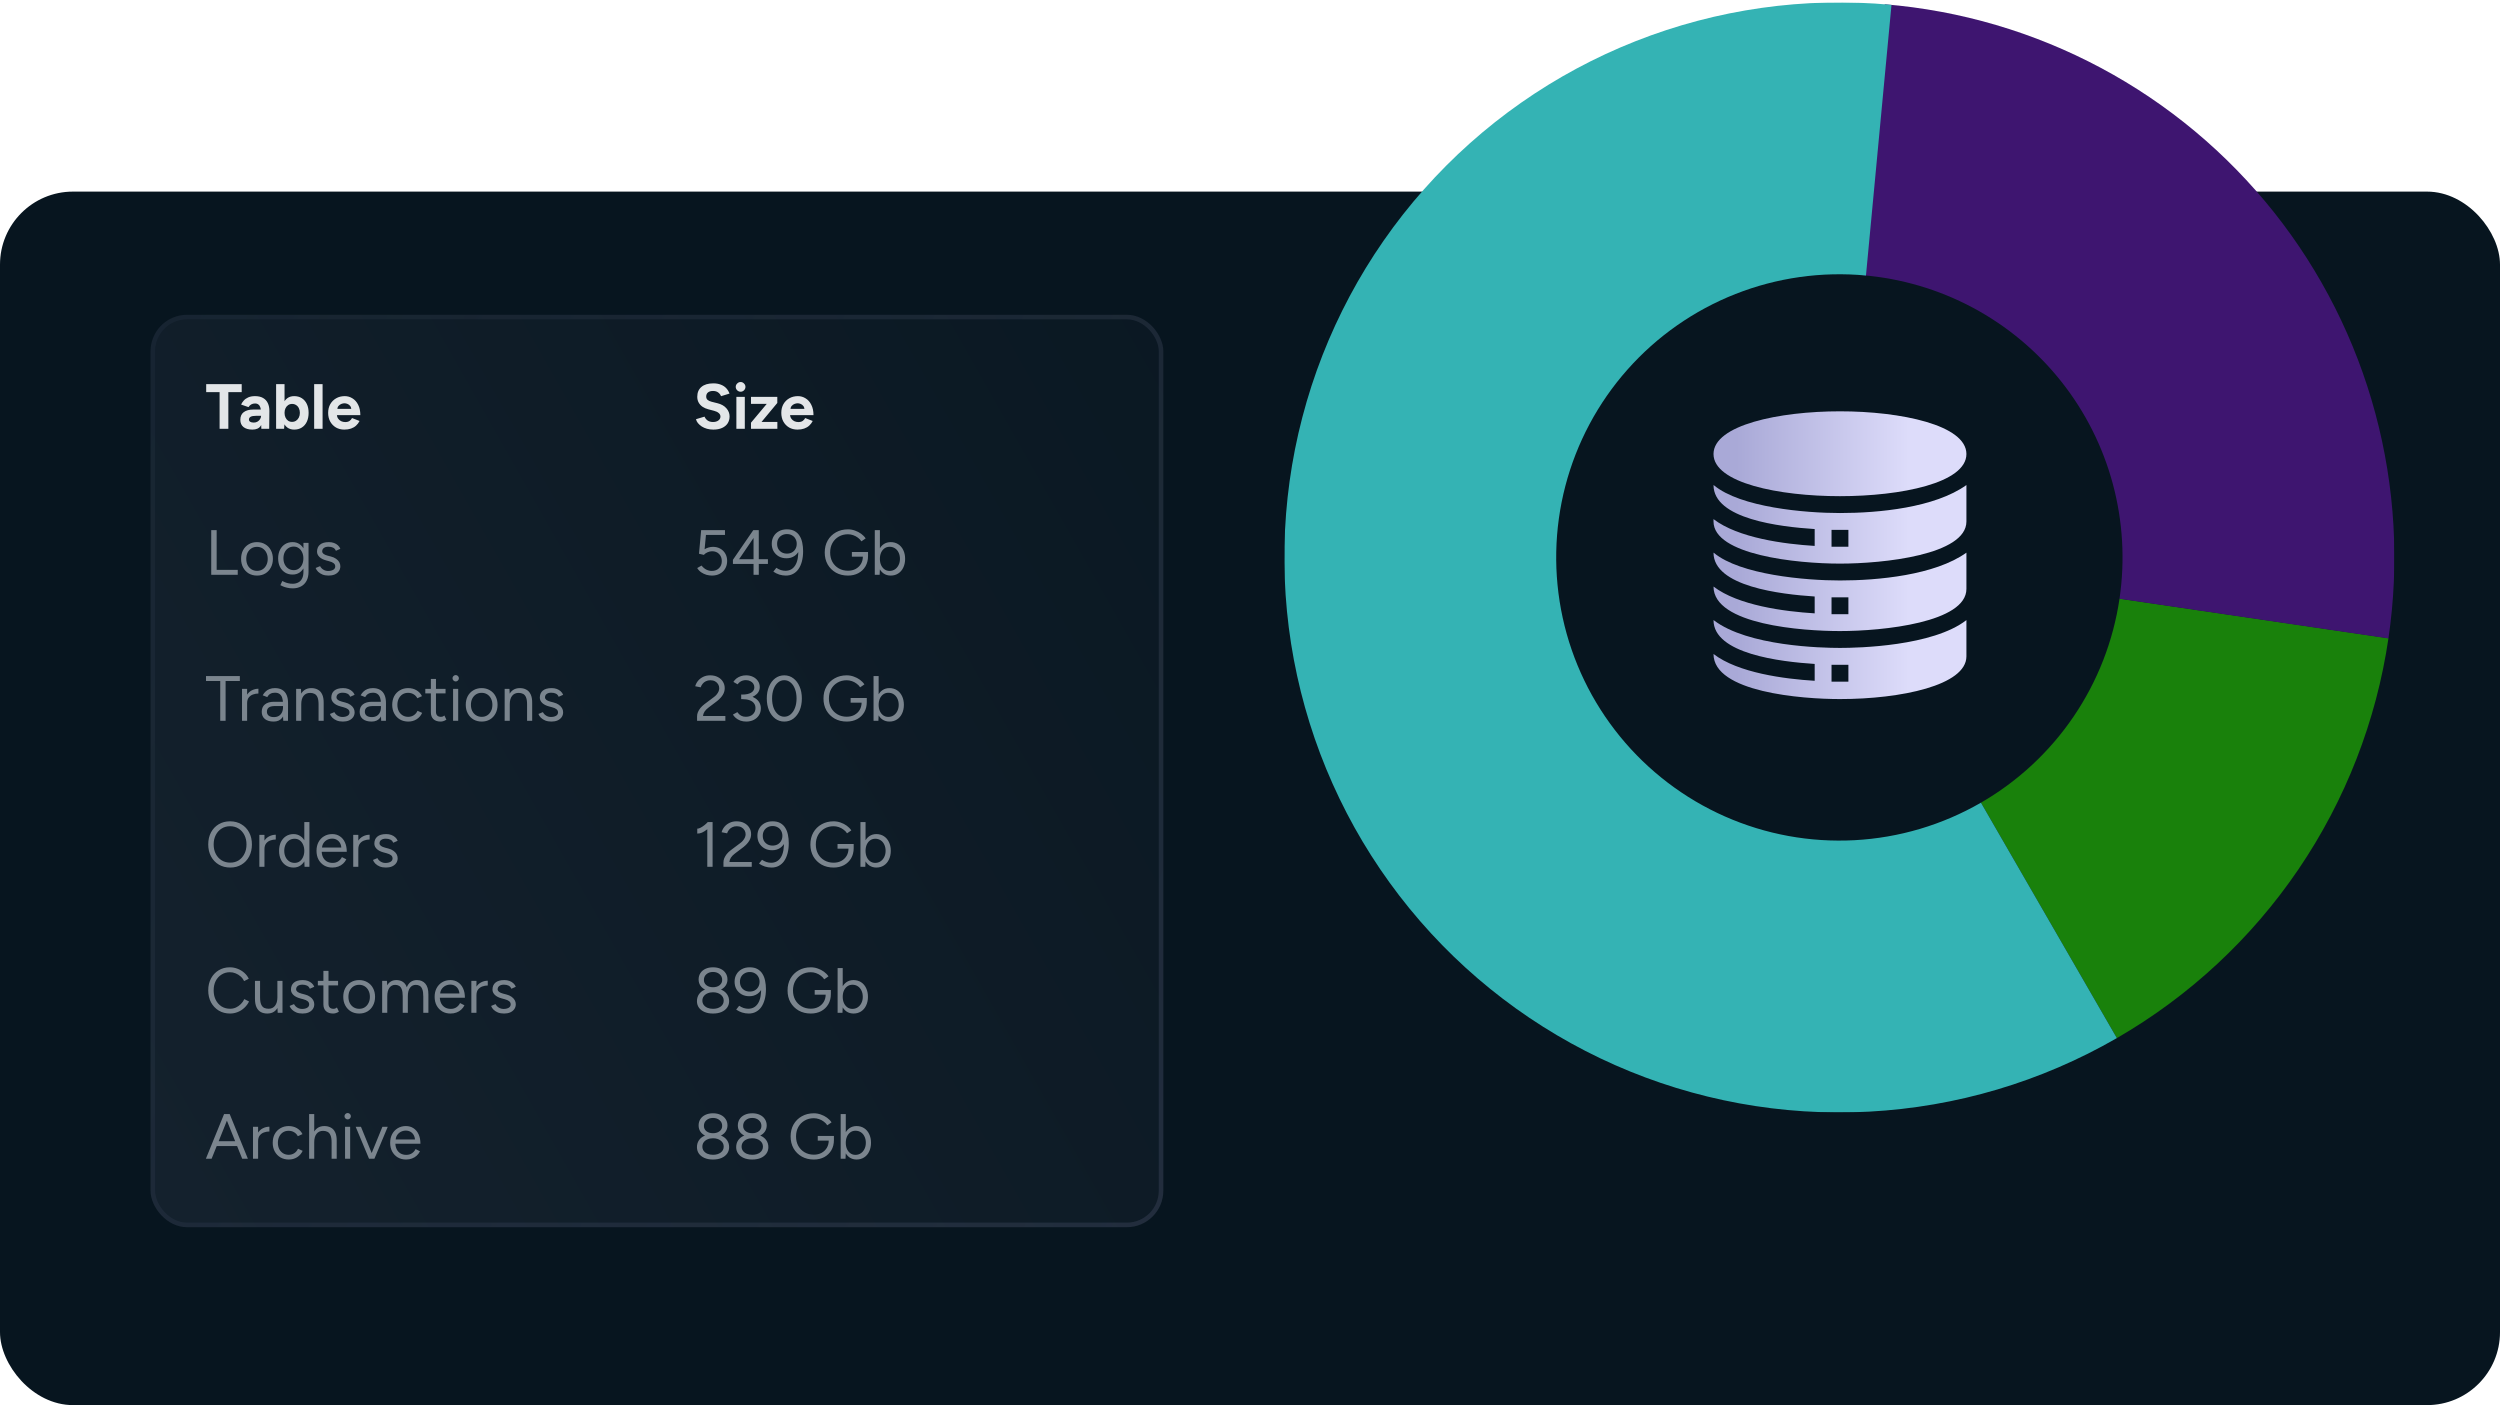 <svg width="548" height="308" viewBox="0 0 548 308" fill="none" xmlns="http://www.w3.org/2000/svg">
<rect y="42" width="548" height="266" rx="16" fill="#07151F"/>
<g clip-path="url(#clip0_807_1026)">
<path d="M464.018 227.549C479.908 218.375 493.517 205.725 503.827 190.547C514.136 175.37 520.879 158.056 523.551 139.904L464.599 131.227C463.236 140.489 459.795 149.322 454.535 157.066C449.275 164.81 442.332 171.264 434.225 175.944L464.018 227.549Z" fill="#19810B"/>
<g filter="url(#filter0_b_807_1026)">
<path d="M523.545 139.942C525.973 123.483 524.999 106.7 520.684 90.632C516.368 74.563 508.802 59.551 498.454 46.523C488.106 33.494 475.196 22.727 460.521 14.886C445.847 7.046 429.72 2.298 413.138 0.938L408.265 60.325C416.725 61.02 424.954 63.442 432.441 67.442C439.928 71.442 446.515 76.936 451.794 83.583C457.074 90.23 460.934 97.89 463.136 106.088C465.338 114.286 465.835 122.849 464.596 131.247L523.545 139.942Z" fill="#3E1570"/>
</g>
<g filter="url(#filter1_b_807_1026)">
<path d="M464.018 227.549C447.439 237.121 428.835 242.645 409.718 243.672C390.601 244.7 371.512 241.201 354.002 233.461C336.492 225.721 321.056 213.958 308.949 199.128C296.842 184.299 288.405 166.821 284.325 148.117C280.245 129.412 280.637 110.009 285.469 91.484C290.3 72.96 299.436 55.837 312.131 41.508C324.827 27.179 340.726 16.049 358.534 9.022C376.342 1.995 395.557 -0.73 414.616 1.068L409.019 60.392C399.295 59.474 389.491 60.865 380.405 64.45C371.32 68.035 363.208 73.714 356.731 81.025C350.253 88.336 345.592 97.072 343.127 106.523C340.662 115.975 340.462 125.874 342.544 135.418C344.625 144.961 348.93 153.878 355.107 161.444C361.284 169.01 369.16 175.012 378.093 178.961C387.027 182.91 396.767 184.695 406.52 184.171C416.274 183.647 425.766 180.828 434.225 175.944L464.018 227.549Z" fill="#34B3B4"/>
</g>
<g clip-path="url(#clip1_807_1026)">
<g clip-path="url(#clip2_807_1026)">
<path d="M403.32 108.762C416.67 108.762 431.039 105.871 431.039 99.523C431.039 93.174 416.67 90.16 403.32 90.16C389.97 90.16 375.602 93.174 375.602 99.523C375.602 105.871 389.97 108.762 403.32 108.762Z" fill="url(#paint0_linear_807_1026)"/>
<path d="M403.32 112.458C395.677 112.458 381.518 111.227 375.676 106.36C375.639 106.36 375.639 106.323 375.602 106.323C375.602 113.774 390.151 115.476 397.777 115.969V119.665C391.124 119.258 380.998 117.928 375.602 113.789V114.306C375.602 121.623 393.748 123.545 403.32 123.545C412.892 123.545 431.039 121.623 431.039 114.306V106.323C424.085 111.294 411.815 112.458 403.32 112.458ZM405.168 119.85H401.472V116.154H405.168V119.85Z" fill="url(#paint1_linear_807_1026)"/>
<path d="M403.32 127.241C395.701 127.241 381.442 125.985 375.676 121.18C375.639 121.18 375.639 121.143 375.602 121.143C375.602 128.545 390.276 130.267 397.777 130.752V134.448C391.124 134.042 380.998 132.711 375.602 128.572C375.602 136.962 395.199 138.329 403.32 138.329C412.892 138.329 431.039 136.407 431.039 129.089V121.143C424.118 126.085 411.638 127.241 403.32 127.241ZM405.168 134.633H401.472V130.937H405.168V134.633Z" fill="url(#paint2_linear_807_1026)"/>
<path d="M375.676 135.964C375.639 135.964 375.639 135.927 375.602 135.927C375.602 143.329 390.276 145.051 397.777 145.536V149.231C391.124 148.825 380.998 147.494 375.602 143.355C375.602 151.756 394.997 153.235 403.32 153.235C416.662 153.235 431.039 150.229 431.039 143.873V135.927C423.647 141.655 407.349 142.025 403.32 142.025C399.292 142.025 383.104 141.655 375.676 135.964ZM405.168 149.416H401.472V145.72H405.168V149.416Z" fill="url(#paint3_linear_807_1026)"/>
</g>
</g>
</g>
<g filter="url(#filter2_b_807_1026)">
<rect x="33" y="69" width="222" height="200" rx="8" fill="url(#paint4_linear_807_1026)" fill-opacity="0.07"/>
<rect x="33.5" y="69.5" width="221" height="199" rx="7.5" stroke="url(#paint5_linear_807_1026)"/>
<path d="M48.136 94V85.95H45.196V84.2H52.98V85.95H50.054V94H48.136ZM57.286 94L57.23 92.586V90.458C57.23 90.038 57.183 89.679 57.09 89.38C57.006 89.081 56.866 88.853 56.67 88.694C56.483 88.526 56.226 88.442 55.9 88.442C55.601 88.442 55.33 88.507 55.088 88.638C54.845 88.769 54.64 88.969 54.472 89.24L52.848 88.68C52.978 88.381 53.17 88.092 53.422 87.812C53.674 87.523 54 87.289 54.402 87.112C54.812 86.925 55.312 86.832 55.9 86.832C56.609 86.832 57.197 86.967 57.664 87.238C58.14 87.509 58.49 87.891 58.714 88.386C58.947 88.871 59.059 89.45 59.05 90.122L59.008 94H57.286ZM55.326 94.168C54.486 94.168 53.832 93.981 53.366 93.608C52.908 93.235 52.68 92.707 52.68 92.026C52.68 91.279 52.927 90.719 53.422 90.346C53.926 89.963 54.63 89.772 55.536 89.772H57.314V91.144H56.18C55.573 91.144 55.153 91.219 54.92 91.368C54.686 91.508 54.57 91.709 54.57 91.97C54.57 92.175 54.663 92.339 54.85 92.46C55.036 92.572 55.298 92.628 55.634 92.628C55.942 92.628 56.212 92.558 56.446 92.418C56.688 92.269 56.88 92.082 57.02 91.858C57.16 91.625 57.23 91.387 57.23 91.144H57.678C57.678 92.096 57.496 92.838 57.132 93.37C56.777 93.902 56.175 94.168 55.326 94.168ZM60.523 94V84.2H62.371V92.698L62.273 94H60.523ZM64.485 94.168C63.897 94.168 63.397 94.019 62.987 93.72C62.585 93.421 62.277 92.997 62.063 92.446C61.848 91.895 61.741 91.247 61.741 90.5C61.741 89.744 61.848 89.095 62.063 88.554C62.277 88.003 62.585 87.579 62.987 87.28C63.397 86.981 63.897 86.832 64.485 86.832C65.129 86.832 65.684 86.981 66.151 87.28C66.627 87.579 66.995 88.003 67.257 88.554C67.518 89.095 67.649 89.744 67.649 90.5C67.649 91.247 67.518 91.895 67.257 92.446C66.995 92.997 66.627 93.421 66.151 93.72C65.684 94.019 65.129 94.168 64.485 94.168ZM64.009 92.474C64.345 92.474 64.639 92.39 64.891 92.222C65.152 92.054 65.357 91.821 65.507 91.522C65.656 91.223 65.731 90.883 65.731 90.5C65.731 90.117 65.656 89.777 65.507 89.478C65.367 89.179 65.166 88.951 64.905 88.792C64.653 88.624 64.359 88.54 64.023 88.54C63.705 88.54 63.421 88.624 63.169 88.792C62.917 88.96 62.721 89.193 62.581 89.492C62.441 89.781 62.371 90.117 62.371 90.5C62.371 90.883 62.441 91.223 62.581 91.522C62.721 91.821 62.912 92.054 63.155 92.222C63.407 92.39 63.691 92.474 64.009 92.474ZM68.862 94V84.2H70.71V94H68.862ZM75.472 94.168C74.781 94.168 74.17 94.014 73.638 93.706C73.106 93.389 72.686 92.955 72.378 92.404C72.079 91.853 71.93 91.219 71.93 90.5C71.93 89.781 72.084 89.147 72.392 88.596C72.709 88.045 73.138 87.616 73.68 87.308C74.23 86.991 74.86 86.832 75.57 86.832C76.186 86.832 76.75 86.995 77.264 87.322C77.786 87.639 78.202 88.111 78.51 88.736C78.827 89.352 78.986 90.103 78.986 90.99H73.68L73.848 90.822C73.848 91.167 73.932 91.471 74.1 91.732C74.277 91.984 74.501 92.18 74.772 92.32C75.052 92.451 75.35 92.516 75.668 92.516C76.05 92.516 76.363 92.437 76.606 92.278C76.848 92.11 77.035 91.895 77.166 91.634L78.818 92.278C78.622 92.67 78.365 93.011 78.048 93.3C77.74 93.58 77.371 93.795 76.942 93.944C76.512 94.093 76.022 94.168 75.472 94.168ZM73.946 89.786L73.778 89.618H77.152L76.998 89.786C76.998 89.45 76.918 89.184 76.76 88.988C76.601 88.783 76.405 88.633 76.172 88.54C75.948 88.447 75.728 88.4 75.514 88.4C75.299 88.4 75.07 88.447 74.828 88.54C74.585 88.633 74.375 88.783 74.198 88.988C74.03 89.184 73.946 89.45 73.946 89.786Z" fill="#E3E6E8"/>
<path d="M46.302 126V116.2H47.492V124.922H52.112V126H46.302ZM56.347 126.168C55.666 126.168 55.059 126.014 54.527 125.706C54.005 125.389 53.594 124.955 53.295 124.404C52.997 123.853 52.847 123.219 52.847 122.5C52.847 121.781 52.992 121.147 53.281 120.596C53.58 120.045 53.991 119.616 54.513 119.308C55.045 118.991 55.647 118.832 56.319 118.832C57.01 118.832 57.617 118.991 58.139 119.308C58.671 119.616 59.082 120.045 59.371 120.596C59.67 121.147 59.819 121.781 59.819 122.5C59.819 123.219 59.67 123.853 59.371 124.404C59.082 124.955 58.676 125.389 58.153 125.706C57.631 126.014 57.029 126.168 56.347 126.168ZM56.347 125.132C56.814 125.132 57.22 125.02 57.565 124.796C57.911 124.572 58.181 124.264 58.377 123.872C58.583 123.48 58.685 123.023 58.685 122.5C58.685 121.977 58.583 121.52 58.377 121.128C58.181 120.736 57.906 120.428 57.551 120.204C57.197 119.98 56.786 119.868 56.319 119.868C55.862 119.868 55.456 119.98 55.101 120.204C54.756 120.428 54.481 120.736 54.275 121.128C54.079 121.52 53.981 121.977 53.981 122.5C53.981 123.013 54.079 123.471 54.275 123.872C54.481 124.264 54.761 124.572 55.115 124.796C55.479 125.02 55.89 125.132 56.347 125.132ZM64.174 128.968C63.727 128.968 63.316 128.921 62.943 128.828C62.578 128.744 62.266 128.646 62.005 128.534C61.752 128.431 61.571 128.343 61.459 128.268L61.879 127.358C62 127.423 62.172 127.503 62.397 127.596C62.62 127.699 62.882 127.783 63.181 127.848C63.489 127.923 63.815 127.96 64.16 127.96C64.609 127.96 65.01 127.867 65.365 127.68C65.728 127.503 66.008 127.218 66.204 126.826C66.41 126.443 66.513 125.949 66.513 125.342V119H67.632V125.328C67.632 126.131 67.483 126.803 67.184 127.344C66.886 127.885 66.475 128.291 65.953 128.562C65.43 128.833 64.837 128.968 64.174 128.968ZM64.132 125.944C63.507 125.944 62.956 125.795 62.48 125.496C62.005 125.197 61.631 124.782 61.361 124.25C61.099 123.709 60.968 123.093 60.968 122.402C60.968 121.693 61.099 121.072 61.361 120.54C61.631 119.999 62.005 119.579 62.48 119.28C62.956 118.981 63.507 118.832 64.132 118.832C64.721 118.832 65.234 118.981 65.672 119.28C66.111 119.579 66.452 119.999 66.695 120.54C66.947 121.072 67.073 121.693 67.073 122.402C67.073 123.102 66.947 123.718 66.695 124.25C66.452 124.782 66.111 125.197 65.672 125.496C65.234 125.795 64.721 125.944 64.132 125.944ZM64.398 124.978C64.809 124.978 65.173 124.866 65.49 124.642C65.808 124.418 66.055 124.115 66.233 123.732C66.41 123.34 66.499 122.887 66.499 122.374C66.499 121.879 66.405 121.441 66.219 121.058C66.041 120.666 65.794 120.363 65.477 120.148C65.168 119.924 64.805 119.812 64.385 119.812C63.946 119.812 63.554 119.924 63.209 120.148C62.873 120.363 62.606 120.666 62.41 121.058C62.224 121.441 62.13 121.879 62.13 122.374C62.13 122.887 62.228 123.34 62.425 123.732C62.62 124.115 62.886 124.418 63.222 124.642C63.568 124.866 63.96 124.978 64.398 124.978ZM72.041 126.168C71.528 126.168 71.08 126.093 70.697 125.944C70.315 125.785 69.993 125.58 69.731 125.328C69.479 125.076 69.297 124.801 69.185 124.502L70.165 124.096C70.324 124.413 70.562 124.67 70.879 124.866C71.197 125.062 71.547 125.16 71.929 125.16C72.368 125.16 72.737 125.076 73.035 124.908C73.334 124.731 73.483 124.483 73.483 124.166C73.483 123.877 73.371 123.643 73.147 123.466C72.933 123.289 72.611 123.144 72.181 123.032L71.509 122.85C70.875 122.682 70.38 122.43 70.025 122.094C69.671 121.749 69.493 121.361 69.493 120.932C69.493 120.269 69.708 119.756 70.137 119.392C70.576 119.019 71.225 118.832 72.083 118.832C72.494 118.832 72.867 118.893 73.203 119.014C73.539 119.135 73.829 119.308 74.071 119.532C74.314 119.747 74.491 120.003 74.603 120.302L73.623 120.736C73.502 120.419 73.301 120.19 73.021 120.05C72.741 119.91 72.401 119.84 71.999 119.84C71.57 119.84 71.234 119.933 70.991 120.12C70.749 120.297 70.627 120.549 70.627 120.876C70.627 121.063 70.725 121.24 70.921 121.408C71.127 121.567 71.425 121.697 71.817 121.8L72.517 121.982C72.975 122.094 73.357 122.262 73.665 122.486C73.973 122.701 74.207 122.948 74.365 123.228C74.524 123.508 74.603 123.807 74.603 124.124C74.603 124.544 74.491 124.908 74.267 125.216C74.043 125.524 73.74 125.762 73.357 125.93C72.975 126.089 72.536 126.168 72.041 126.168Z" fill="#7B858E"/>
<path d="M48.276 158V149.278H45.154V148.2H52.574V149.278H49.452V158H48.276ZM53.664 154.206C53.664 153.45 53.809 152.839 54.098 152.372C54.388 151.896 54.756 151.546 55.204 151.322C55.662 151.089 56.142 150.972 56.646 150.972V152.022C56.236 152.022 55.839 152.092 55.456 152.232C55.083 152.363 54.775 152.582 54.532 152.89C54.29 153.198 54.168 153.618 54.168 154.15L53.664 154.206ZM53.048 158V151H54.168V158H53.048ZM62.091 158L62.035 156.852V154.304C62.035 153.753 61.974 153.301 61.853 152.946C61.731 152.582 61.54 152.307 61.279 152.12C61.017 151.933 60.677 151.84 60.257 151.84C59.874 151.84 59.543 151.919 59.263 152.078C58.992 152.227 58.768 152.47 58.591 152.806L57.583 152.414C57.76 152.087 57.975 151.807 58.227 151.574C58.479 151.331 58.773 151.149 59.109 151.028C59.445 150.897 59.828 150.832 60.257 150.832C60.91 150.832 61.447 150.963 61.867 151.224C62.296 151.476 62.618 151.854 62.833 152.358C63.047 152.853 63.15 153.469 63.141 154.206L63.127 158H62.091ZM59.991 158.168C59.169 158.168 58.526 157.981 58.059 157.608C57.602 157.225 57.373 156.698 57.373 156.026C57.373 155.317 57.606 154.775 58.073 154.402C58.549 154.019 59.212 153.828 60.061 153.828H62.063V154.766H60.313C59.66 154.766 59.193 154.873 58.913 155.088C58.642 155.303 58.507 155.611 58.507 156.012C58.507 156.376 58.642 156.665 58.913 156.88C59.184 157.085 59.562 157.188 60.047 157.188C60.448 157.188 60.798 157.104 61.097 156.936C61.395 156.759 61.624 156.511 61.783 156.194C61.951 155.867 62.035 155.485 62.035 155.046H62.511C62.511 155.998 62.296 156.759 61.867 157.328C61.438 157.888 60.812 158.168 59.991 158.168ZM64.915 158V151H65.966L66.035 152.288V158H64.915ZM69.829 158V154.416H70.95V158H69.829ZM69.829 154.416C69.829 153.725 69.75 153.198 69.591 152.834C69.433 152.47 69.213 152.223 68.933 152.092C68.653 151.952 68.336 151.882 67.981 151.882C67.365 151.882 66.885 152.101 66.54 152.54C66.204 152.969 66.035 153.581 66.035 154.374H65.49C65.49 153.637 65.597 153.002 65.811 152.47C66.026 151.938 66.339 151.532 66.749 151.252C67.16 150.972 67.655 150.832 68.234 150.832C68.784 150.832 69.26 150.944 69.662 151.168C70.072 151.383 70.389 151.728 70.614 152.204C70.847 152.68 70.959 153.305 70.95 154.08V154.416H69.829ZM75.172 158.168C74.659 158.168 74.211 158.093 73.828 157.944C73.445 157.785 73.124 157.58 72.862 157.328C72.61 157.076 72.428 156.801 72.316 156.502L73.296 156.096C73.455 156.413 73.693 156.67 74.01 156.866C74.328 157.062 74.677 157.16 75.06 157.16C75.499 157.16 75.868 157.076 76.166 156.908C76.465 156.731 76.614 156.483 76.614 156.166C76.614 155.877 76.502 155.643 76.278 155.466C76.064 155.289 75.742 155.144 75.312 155.032L74.64 154.85C74.005 154.682 73.511 154.43 73.156 154.094C72.802 153.749 72.624 153.361 72.624 152.932C72.624 152.269 72.839 151.756 73.268 151.392C73.707 151.019 74.356 150.832 75.214 150.832C75.625 150.832 75.998 150.893 76.334 151.014C76.67 151.135 76.96 151.308 77.202 151.532C77.445 151.747 77.622 152.003 77.734 152.302L76.754 152.736C76.633 152.419 76.432 152.19 76.152 152.05C75.872 151.91 75.531 151.84 75.13 151.84C74.701 151.84 74.365 151.933 74.122 152.12C73.879 152.297 73.758 152.549 73.758 152.876C73.758 153.063 73.856 153.24 74.052 153.408C74.257 153.567 74.556 153.697 74.948 153.8L75.648 153.982C76.106 154.094 76.488 154.262 76.796 154.486C77.104 154.701 77.338 154.948 77.496 155.228C77.655 155.508 77.734 155.807 77.734 156.124C77.734 156.544 77.622 156.908 77.398 157.216C77.174 157.524 76.871 157.762 76.488 157.93C76.106 158.089 75.667 158.168 75.172 158.168ZM83.556 158L83.5 156.852V154.304C83.5 153.753 83.439 153.301 83.318 152.946C83.196 152.582 83.005 152.307 82.744 152.12C82.482 151.933 82.142 151.84 81.722 151.84C81.339 151.84 81.008 151.919 80.728 152.078C80.457 152.227 80.233 152.47 80.056 152.806L79.048 152.414C79.225 152.087 79.44 151.807 79.692 151.574C79.944 151.331 80.238 151.149 80.574 151.028C80.91 150.897 81.292 150.832 81.722 150.832C82.375 150.832 82.912 150.963 83.332 151.224C83.761 151.476 84.083 151.854 84.298 152.358C84.512 152.853 84.615 153.469 84.606 154.206L84.592 158H83.556ZM81.456 158.168C80.634 158.168 79.99 157.981 79.524 157.608C79.066 157.225 78.838 156.698 78.838 156.026C78.838 155.317 79.071 154.775 79.538 154.402C80.014 154.019 80.676 153.828 81.526 153.828H83.528V154.766H81.778C81.124 154.766 80.658 154.873 80.378 155.088C80.107 155.303 79.972 155.611 79.972 156.012C79.972 156.376 80.107 156.665 80.378 156.88C80.648 157.085 81.026 157.188 81.512 157.188C81.913 157.188 82.263 157.104 82.562 156.936C82.86 156.759 83.089 156.511 83.248 156.194C83.416 155.867 83.5 155.485 83.5 155.046H83.976C83.976 155.998 83.761 156.759 83.332 157.328C82.902 157.888 82.277 158.168 81.456 158.168ZM89.502 158.168C88.812 158.168 88.2 158.014 87.668 157.706C87.136 157.389 86.721 156.955 86.422 156.404C86.124 155.853 85.974 155.219 85.974 154.5C85.974 153.781 86.119 153.147 86.408 152.596C86.707 152.045 87.122 151.616 87.654 151.308C88.186 150.991 88.793 150.832 89.474 150.832C90.146 150.832 90.748 150.986 91.28 151.294C91.812 151.602 92.218 152.036 92.498 152.596L91.476 153.058C91.29 152.685 91.019 152.395 90.664 152.19C90.31 151.975 89.904 151.868 89.446 151.868C88.989 151.868 88.583 151.98 88.228 152.204C87.883 152.428 87.608 152.741 87.402 153.142C87.206 153.534 87.108 153.987 87.108 154.5C87.108 155.013 87.206 155.471 87.402 155.872C87.608 156.264 87.888 156.572 88.242 156.796C88.606 157.02 89.017 157.132 89.474 157.132C89.932 157.132 90.338 157.015 90.692 156.782C91.056 156.549 91.332 156.222 91.518 155.802L92.54 156.264C92.26 156.861 91.854 157.328 91.322 157.664C90.79 158 90.184 158.168 89.502 158.168ZM96.587 158.168C95.905 158.168 95.378 157.991 95.005 157.636C94.631 157.281 94.445 156.782 94.445 156.138V148.816H95.565V156.026C95.565 156.381 95.658 156.656 95.845 156.852C96.041 157.039 96.311 157.132 96.657 157.132C96.769 157.132 96.876 157.118 96.979 157.09C97.091 157.053 97.235 156.969 97.413 156.838L97.847 157.748C97.604 157.907 97.385 158.014 97.189 158.07C96.993 158.135 96.792 158.168 96.587 158.168ZM93.227 151.994V151H97.665V151.994H93.227ZM99.316 158V151H100.436V158H99.316ZM99.89 149.376C99.703 149.376 99.54 149.306 99.4 149.166C99.26 149.026 99.19 148.863 99.19 148.676C99.19 148.48 99.26 148.317 99.4 148.186C99.54 148.046 99.703 147.976 99.89 147.976C100.086 147.976 100.249 148.046 100.38 148.186C100.52 148.317 100.59 148.48 100.59 148.676C100.59 148.863 100.52 149.026 100.38 149.166C100.249 149.306 100.086 149.376 99.89 149.376ZM105.594 158.168C104.912 158.168 104.306 158.014 103.774 157.706C103.251 157.389 102.84 156.955 102.542 156.404C102.243 155.853 102.094 155.219 102.094 154.5C102.094 153.781 102.238 153.147 102.528 152.596C102.826 152.045 103.237 151.616 103.76 151.308C104.292 150.991 104.894 150.832 105.566 150.832C106.256 150.832 106.863 150.991 107.386 151.308C107.918 151.616 108.328 152.045 108.618 152.596C108.916 153.147 109.066 153.781 109.066 154.5C109.066 155.219 108.916 155.853 108.618 156.404C108.328 156.955 107.922 157.389 107.4 157.706C106.877 158.014 106.275 158.168 105.594 158.168ZM105.594 157.132C106.06 157.132 106.466 157.02 106.812 156.796C107.157 156.572 107.428 156.264 107.624 155.872C107.829 155.48 107.932 155.023 107.932 154.5C107.932 153.977 107.829 153.52 107.624 153.128C107.428 152.736 107.152 152.428 106.798 152.204C106.443 151.98 106.032 151.868 105.566 151.868C105.108 151.868 104.702 151.98 104.348 152.204C104.002 152.428 103.727 152.736 103.522 153.128C103.326 153.52 103.228 153.977 103.228 154.5C103.228 155.013 103.326 155.471 103.522 155.872C103.727 156.264 104.007 156.572 104.362 156.796C104.726 157.02 105.136 157.132 105.594 157.132ZM110.621 158V151H111.671L111.741 152.288V158H110.621ZM115.535 158V154.416H116.655V158H115.535ZM115.535 154.416C115.535 153.725 115.455 153.198 115.297 152.834C115.138 152.47 114.919 152.223 114.639 152.092C114.359 151.952 114.041 151.882 113.687 151.882C113.071 151.882 112.59 152.101 112.245 152.54C111.909 152.969 111.741 153.581 111.741 154.374H111.195C111.195 153.637 111.302 153.002 111.517 152.47C111.731 151.938 112.044 151.532 112.455 151.252C112.865 150.972 113.36 150.832 113.939 150.832C114.489 150.832 114.965 150.944 115.367 151.168C115.777 151.383 116.095 151.728 116.319 152.204C116.552 152.68 116.664 153.305 116.655 154.08V154.416H115.535ZM120.877 158.168C120.364 158.168 119.916 158.093 119.533 157.944C119.151 157.785 118.829 157.58 118.567 157.328C118.315 157.076 118.133 156.801 118.021 156.502L119.001 156.096C119.16 156.413 119.398 156.67 119.715 156.866C120.033 157.062 120.383 157.16 120.765 157.16C121.204 157.16 121.573 157.076 121.871 156.908C122.17 156.731 122.319 156.483 122.319 156.166C122.319 155.877 122.207 155.643 121.983 155.466C121.769 155.289 121.447 155.144 121.017 155.032L120.345 154.85C119.711 154.682 119.216 154.43 118.861 154.094C118.507 153.749 118.329 153.361 118.329 152.932C118.329 152.269 118.544 151.756 118.973 151.392C119.412 151.019 120.061 150.832 120.919 150.832C121.33 150.832 121.703 150.893 122.039 151.014C122.375 151.135 122.665 151.308 122.907 151.532C123.15 151.747 123.327 152.003 123.439 152.302L122.459 152.736C122.338 152.419 122.137 152.19 121.857 152.05C121.577 151.91 121.237 151.84 120.835 151.84C120.406 151.84 120.07 151.933 119.827 152.12C119.585 152.297 119.463 152.549 119.463 152.876C119.463 153.063 119.561 153.24 119.757 153.408C119.963 153.567 120.261 153.697 120.653 153.8L121.353 153.982C121.811 154.094 122.193 154.262 122.501 154.486C122.809 154.701 123.043 154.948 123.201 155.228C123.36 155.508 123.439 155.807 123.439 156.124C123.439 156.544 123.327 156.908 123.103 157.216C122.879 157.524 122.576 157.762 122.193 157.93C121.811 158.089 121.372 158.168 120.877 158.168Z" fill="#7B858E"/>
<path d="M50.474 190.168C49.531 190.168 48.696 189.953 47.968 189.524C47.24 189.095 46.671 188.497 46.26 187.732C45.849 186.967 45.644 186.089 45.644 185.1C45.644 184.101 45.845 183.224 46.246 182.468C46.657 181.703 47.221 181.105 47.94 180.676C48.659 180.247 49.489 180.032 50.432 180.032C51.375 180.032 52.205 180.251 52.924 180.69C53.652 181.119 54.217 181.717 54.618 182.482C55.019 183.238 55.22 184.111 55.22 185.1C55.22 186.089 55.019 186.967 54.618 187.732C54.217 188.497 53.657 189.095 52.938 189.524C52.229 189.953 51.407 190.168 50.474 190.168ZM50.474 189.09C51.174 189.09 51.79 188.922 52.322 188.586C52.854 188.241 53.269 187.769 53.568 187.172C53.876 186.575 54.03 185.884 54.03 185.1C54.03 184.325 53.876 183.639 53.568 183.042C53.26 182.435 52.835 181.964 52.294 181.628C51.762 181.283 51.141 181.11 50.432 181.11C49.732 181.11 49.111 181.283 48.57 181.628C48.029 181.964 47.604 182.435 47.296 183.042C46.988 183.639 46.834 184.325 46.834 185.1C46.834 185.884 46.988 186.575 47.296 187.172C47.604 187.769 48.033 188.241 48.584 188.586C49.135 188.922 49.765 189.09 50.474 189.09ZM57.465 186.206C57.465 185.45 57.61 184.839 57.899 184.372C58.188 183.896 58.557 183.546 59.005 183.322C59.462 183.089 59.943 182.972 60.447 182.972V184.022C60.036 184.022 59.64 184.092 59.257 184.232C58.884 184.363 58.576 184.582 58.333 184.89C58.09 185.198 57.969 185.618 57.969 186.15L57.465 186.206ZM56.849 190V183H57.969V190H56.849ZM66.76 190L66.704 188.698V180.2H67.824V190H66.76ZM64.338 190.168C63.712 190.168 63.162 190.014 62.686 189.706C62.21 189.398 61.836 188.969 61.566 188.418C61.304 187.858 61.174 187.219 61.174 186.5C61.174 185.772 61.304 185.133 61.566 184.582C61.836 184.031 62.21 183.602 62.686 183.294C63.162 182.986 63.712 182.832 64.338 182.832C64.926 182.832 65.439 182.986 65.878 183.294C66.326 183.602 66.671 184.031 66.914 184.582C67.156 185.133 67.278 185.772 67.278 186.5C67.278 187.219 67.156 187.858 66.914 188.418C66.671 188.969 66.326 189.398 65.878 189.706C65.439 190.014 64.926 190.168 64.338 190.168ZM64.59 189.146C65 189.146 65.364 189.034 65.682 188.81C65.999 188.586 66.246 188.273 66.424 187.872C66.61 187.471 66.704 187.013 66.704 186.5C66.704 185.987 66.61 185.529 66.424 185.128C66.246 184.727 65.999 184.414 65.682 184.19C65.364 183.966 64.996 183.854 64.576 183.854C64.137 183.854 63.745 183.966 63.4 184.19C63.064 184.414 62.798 184.727 62.602 185.128C62.406 185.529 62.308 185.987 62.308 186.5C62.308 187.013 62.406 187.471 62.602 187.872C62.798 188.273 63.068 188.586 63.414 188.81C63.759 189.034 64.151 189.146 64.59 189.146ZM72.849 190.168C72.167 190.168 71.565 190.014 71.043 189.706C70.52 189.389 70.109 188.955 69.811 188.404C69.521 187.853 69.377 187.219 69.377 186.5C69.377 185.781 69.521 185.147 69.811 184.596C70.109 184.045 70.515 183.616 71.029 183.308C71.551 182.991 72.149 182.832 72.821 182.832C73.474 182.832 74.039 182.995 74.515 183.322C74.991 183.639 75.359 184.087 75.621 184.666C75.882 185.245 76.013 185.926 76.013 186.71H70.231L70.511 186.472C70.511 187.032 70.609 187.513 70.805 187.914C71.01 188.315 71.295 188.623 71.659 188.838C72.023 189.043 72.438 189.146 72.905 189.146C73.399 189.146 73.815 189.029 74.151 188.796C74.496 188.563 74.762 188.255 74.949 187.872L75.915 188.362C75.737 188.726 75.499 189.043 75.201 189.314C74.911 189.585 74.566 189.795 74.165 189.944C73.773 190.093 73.334 190.168 72.849 190.168ZM70.581 185.996L70.287 185.772H75.117L74.823 186.01C74.823 185.562 74.734 185.175 74.557 184.848C74.379 184.521 74.141 184.269 73.843 184.092C73.544 183.915 73.199 183.826 72.807 183.826C72.424 183.826 72.06 183.915 71.715 184.092C71.379 184.269 71.103 184.521 70.889 184.848C70.683 185.165 70.581 185.548 70.581 185.996ZM78.041 186.206C78.041 185.45 78.186 184.839 78.475 184.372C78.765 183.896 79.133 183.546 79.581 183.322C80.039 183.089 80.519 182.972 81.023 182.972V184.022C80.613 184.022 80.216 184.092 79.833 184.232C79.46 184.363 79.152 184.582 78.909 184.89C78.667 185.198 78.545 185.618 78.545 186.15L78.041 186.206ZM77.425 190V183H78.545V190H77.425ZM84.606 190.168C84.092 190.168 83.644 190.093 83.262 189.944C82.879 189.785 82.557 189.58 82.296 189.328C82.044 189.076 81.862 188.801 81.75 188.502L82.73 188.096C82.888 188.413 83.126 188.67 83.444 188.866C83.761 189.062 84.111 189.16 84.494 189.16C84.932 189.16 85.301 189.076 85.6 188.908C85.898 188.731 86.048 188.483 86.048 188.166C86.048 187.877 85.936 187.643 85.712 187.466C85.497 187.289 85.175 187.144 84.746 187.032L84.074 186.85C83.439 186.682 82.944 186.43 82.59 186.094C82.235 185.749 82.058 185.361 82.058 184.932C82.058 184.269 82.272 183.756 82.702 183.392C83.14 183.019 83.789 182.832 84.648 182.832C85.058 182.832 85.432 182.893 85.768 183.014C86.104 183.135 86.393 183.308 86.636 183.532C86.878 183.747 87.056 184.003 87.168 184.302L86.188 184.736C86.066 184.419 85.866 184.19 85.586 184.05C85.306 183.91 84.965 183.84 84.564 183.84C84.134 183.84 83.798 183.933 83.556 184.12C83.313 184.297 83.192 184.549 83.192 184.876C83.192 185.063 83.29 185.24 83.486 185.408C83.691 185.567 83.99 185.697 84.382 185.8L85.082 185.982C85.539 186.094 85.922 186.262 86.23 186.486C86.538 186.701 86.771 186.948 86.93 187.228C87.088 187.508 87.168 187.807 87.168 188.124C87.168 188.544 87.056 188.908 86.832 189.216C86.608 189.524 86.304 189.762 85.922 189.93C85.539 190.089 85.1 190.168 84.606 190.168Z" fill="#7B858E"/>
<path d="M50.432 222.168C49.499 222.168 48.673 221.953 47.954 221.524C47.235 221.085 46.671 220.488 46.26 219.732C45.849 218.967 45.644 218.089 45.644 217.1C45.644 216.111 45.845 215.238 46.246 214.482C46.657 213.717 47.217 213.119 47.926 212.69C48.645 212.251 49.466 212.032 50.39 212.032C50.978 212.032 51.543 212.139 52.084 212.354C52.625 212.559 53.111 212.853 53.54 213.236C53.969 213.609 54.301 214.043 54.534 214.538L53.512 215.056C53.325 214.664 53.069 214.323 52.742 214.034C52.415 213.745 52.051 213.521 51.65 213.362C51.249 213.194 50.829 213.11 50.39 213.11C49.709 213.11 49.097 213.283 48.556 213.628C48.015 213.964 47.59 214.431 47.282 215.028C46.983 215.625 46.834 216.316 46.834 217.1C46.834 217.884 46.988 218.579 47.296 219.186C47.604 219.793 48.029 220.269 48.57 220.614C49.121 220.95 49.741 221.118 50.432 221.118C50.88 221.118 51.305 221.029 51.706 220.852C52.107 220.665 52.467 220.413 52.784 220.096C53.111 219.779 53.367 219.415 53.554 219.004L54.59 219.522C54.347 220.035 54.011 220.493 53.582 220.894C53.162 221.295 52.677 221.608 52.126 221.832C51.585 222.056 51.02 222.168 50.432 222.168ZM60.872 222L60.802 220.712V215H61.922V222H60.872ZM55.888 218.584V215H57.008V218.584H55.888ZM57.008 218.584C57.008 219.275 57.087 219.802 57.246 220.166C57.404 220.53 57.624 220.782 57.904 220.922C58.193 221.053 58.515 221.118 58.87 221.118C59.477 221.118 59.948 220.899 60.284 220.46C60.629 220.021 60.802 219.41 60.802 218.626H61.348C61.348 219.363 61.24 219.998 61.026 220.53C60.811 221.062 60.498 221.468 60.088 221.748C59.687 222.028 59.192 222.168 58.604 222.168C58.062 222.168 57.587 222.061 57.176 221.846C56.765 221.622 56.448 221.272 56.224 220.796C56 220.311 55.888 219.685 55.888 218.92V218.584H57.008ZM66.326 222.168C65.813 222.168 65.365 222.093 64.983 221.944C64.6 221.785 64.278 221.58 64.016 221.328C63.764 221.076 63.583 220.801 63.471 220.502L64.451 220.096C64.609 220.413 64.847 220.67 65.165 220.866C65.482 221.062 65.832 221.16 66.215 221.16C66.653 221.16 67.022 221.076 67.32 220.908C67.619 220.731 67.769 220.483 67.769 220.166C67.769 219.877 67.656 219.643 67.433 219.466C67.218 219.289 66.896 219.144 66.466 219.032L65.794 218.85C65.16 218.682 64.665 218.43 64.311 218.094C63.956 217.749 63.779 217.361 63.779 216.932C63.779 216.269 63.993 215.756 64.422 215.392C64.861 215.019 65.51 214.832 66.368 214.832C66.779 214.832 67.153 214.893 67.489 215.014C67.825 215.135 68.114 215.308 68.356 215.532C68.599 215.747 68.776 216.003 68.888 216.302L67.909 216.736C67.787 216.419 67.587 216.19 67.306 216.05C67.026 215.91 66.686 215.84 66.284 215.84C65.855 215.84 65.519 215.933 65.276 216.12C65.034 216.297 64.912 216.549 64.912 216.876C64.912 217.063 65.01 217.24 65.207 217.408C65.412 217.567 65.71 217.697 66.103 217.8L66.802 217.982C67.26 218.094 67.642 218.262 67.951 218.486C68.258 218.701 68.492 218.948 68.65 219.228C68.809 219.508 68.888 219.807 68.888 220.124C68.888 220.544 68.776 220.908 68.552 221.216C68.329 221.524 68.025 221.762 67.642 221.93C67.26 222.089 66.821 222.168 66.326 222.168ZM73.03 222.168C72.349 222.168 71.821 221.991 71.448 221.636C71.075 221.281 70.888 220.782 70.888 220.138V212.816H72.008V220.026C72.008 220.381 72.101 220.656 72.288 220.852C72.484 221.039 72.755 221.132 73.1 221.132C73.212 221.132 73.319 221.118 73.422 221.09C73.534 221.053 73.679 220.969 73.856 220.838L74.29 221.748C74.047 221.907 73.828 222.014 73.632 222.07C73.436 222.135 73.235 222.168 73.03 222.168ZM69.67 215.994V215H74.108V215.994H69.67ZM78.742 222.168C78.061 222.168 77.454 222.014 76.922 221.706C76.399 221.389 75.989 220.955 75.69 220.404C75.391 219.853 75.242 219.219 75.242 218.5C75.242 217.781 75.387 217.147 75.676 216.596C75.975 216.045 76.385 215.616 76.908 215.308C77.44 214.991 78.042 214.832 78.714 214.832C79.405 214.832 80.011 214.991 80.534 215.308C81.066 215.616 81.477 216.045 81.766 216.596C82.065 217.147 82.214 217.781 82.214 218.5C82.214 219.219 82.065 219.853 81.766 220.404C81.477 220.955 81.071 221.389 80.548 221.706C80.025 222.014 79.423 222.168 78.742 222.168ZM78.742 221.132C79.209 221.132 79.615 221.02 79.96 220.796C80.305 220.572 80.576 220.264 80.772 219.872C80.977 219.48 81.08 219.023 81.08 218.5C81.08 217.977 80.977 217.52 80.772 217.128C80.576 216.736 80.301 216.428 79.946 216.204C79.591 215.98 79.181 215.868 78.714 215.868C78.257 215.868 77.851 215.98 77.496 216.204C77.151 216.428 76.875 216.736 76.67 217.128C76.474 217.52 76.376 217.977 76.376 218.5C76.376 219.013 76.474 219.471 76.67 219.872C76.875 220.264 77.155 220.572 77.51 220.796C77.874 221.02 78.285 221.132 78.742 221.132ZM83.769 222V215H84.819L84.875 215.98C85.09 215.607 85.365 215.322 85.701 215.126C86.037 214.93 86.429 214.832 86.877 214.832C87.437 214.832 87.913 214.963 88.305 215.224C88.706 215.485 88.996 215.882 89.173 216.414C89.369 215.901 89.654 215.509 90.027 215.238C90.41 214.967 90.862 214.832 91.385 214.832C92.169 214.832 92.785 215.093 93.233 215.616C93.69 216.139 93.914 216.932 93.905 217.996V222H92.785V218.416C92.785 217.725 92.71 217.198 92.561 216.834C92.421 216.47 92.23 216.223 91.987 216.092C91.744 215.952 91.464 215.882 91.147 215.882C90.596 215.882 90.167 216.101 89.859 216.54C89.551 216.969 89.397 217.581 89.397 218.374V222H88.277V218.416C88.277 217.725 88.202 217.198 88.053 216.834C87.913 216.47 87.717 216.223 87.465 216.092C87.222 215.952 86.942 215.882 86.625 215.882C86.084 215.882 85.659 216.101 85.351 216.54C85.043 216.969 84.889 217.581 84.889 218.374V222H83.769ZM98.743 222.168C98.062 222.168 97.46 222.014 96.937 221.706C96.415 221.389 96.004 220.955 95.705 220.404C95.416 219.853 95.271 219.219 95.271 218.5C95.271 217.781 95.416 217.147 95.705 216.596C96.004 216.045 96.41 215.616 96.923 215.308C97.446 214.991 98.043 214.832 98.715 214.832C99.369 214.832 99.933 214.995 100.409 215.322C100.885 215.639 101.254 216.087 101.515 216.666C101.777 217.245 101.907 217.926 101.907 218.71H96.125L96.405 218.472C96.405 219.032 96.503 219.513 96.699 219.914C96.905 220.315 97.189 220.623 97.553 220.838C97.917 221.043 98.333 221.146 98.799 221.146C99.294 221.146 99.709 221.029 100.045 220.796C100.391 220.563 100.657 220.255 100.843 219.872L101.809 220.362C101.632 220.726 101.394 221.043 101.095 221.314C100.806 221.585 100.461 221.795 100.059 221.944C99.667 222.093 99.229 222.168 98.743 222.168ZM96.475 217.996L96.181 217.772H101.011L100.717 218.01C100.717 217.562 100.629 217.175 100.451 216.848C100.274 216.521 100.036 216.269 99.737 216.092C99.439 215.915 99.093 215.826 98.701 215.826C98.319 215.826 97.955 215.915 97.609 216.092C97.273 216.269 96.998 216.521 96.783 216.848C96.578 217.165 96.475 217.548 96.475 217.996ZM103.936 218.206C103.936 217.45 104.081 216.839 104.37 216.372C104.659 215.896 105.028 215.546 105.476 215.322C105.933 215.089 106.414 214.972 106.918 214.972V216.022C106.507 216.022 106.111 216.092 105.728 216.232C105.355 216.363 105.047 216.582 104.804 216.89C104.561 217.198 104.44 217.618 104.44 218.15L103.936 218.206ZM103.32 222V215H104.44V222H103.32ZM110.5 222.168C109.987 222.168 109.539 222.093 109.156 221.944C108.774 221.785 108.452 221.58 108.19 221.328C107.938 221.076 107.756 220.801 107.644 220.502L108.624 220.096C108.783 220.413 109.021 220.67 109.338 220.866C109.656 221.062 110.006 221.16 110.388 221.16C110.827 221.16 111.196 221.076 111.494 220.908C111.793 220.731 111.942 220.483 111.942 220.166C111.942 219.877 111.83 219.643 111.606 219.466C111.392 219.289 111.07 219.144 110.64 219.032L109.968 218.85C109.334 218.682 108.839 218.43 108.484 218.094C108.13 217.749 107.952 217.361 107.952 216.932C107.952 216.269 108.167 215.756 108.596 215.392C109.035 215.019 109.684 214.832 110.542 214.832C110.953 214.832 111.326 214.893 111.662 215.014C111.998 215.135 112.288 215.308 112.53 215.532C112.773 215.747 112.95 216.003 113.062 216.302L112.082 216.736C111.961 216.419 111.76 216.19 111.48 216.05C111.2 215.91 110.86 215.84 110.458 215.84C110.029 215.84 109.693 215.933 109.45 216.12C109.208 216.297 109.086 216.549 109.086 216.876C109.086 217.063 109.184 217.24 109.38 217.408C109.586 217.567 109.884 217.697 110.276 217.8L110.976 217.982C111.434 218.094 111.816 218.262 112.124 218.486C112.432 218.701 112.666 218.948 112.824 219.228C112.983 219.508 113.062 219.807 113.062 220.124C113.062 220.544 112.95 220.908 112.726 221.216C112.502 221.524 112.199 221.762 111.816 221.93C111.434 222.089 110.995 222.168 110.5 222.168Z" fill="#7B858E"/>
<path d="M53.092 254L49.158 244.2H50.348L54.338 254H53.092ZM45.126 254L49.116 244.2H50.32L46.386 254H45.126ZM47.016 251.214V250.15H52.462V251.214H47.016ZM56.071 250.206C56.071 249.45 56.215 248.839 56.505 248.372C56.794 247.896 57.163 247.546 57.611 247.322C58.068 247.089 58.549 246.972 59.053 246.972V248.022C58.642 248.022 58.245 248.092 57.863 248.232C57.489 248.363 57.181 248.582 56.939 248.89C56.696 249.198 56.575 249.618 56.575 250.15L56.071 250.206ZM55.455 254V247H56.575V254H55.455ZM63.307 254.168C62.616 254.168 62.005 254.014 61.473 253.706C60.941 253.389 60.526 252.955 60.227 252.404C59.928 251.853 59.779 251.219 59.779 250.5C59.779 249.781 59.924 249.147 60.213 248.596C60.512 248.045 60.927 247.616 61.459 247.308C61.991 246.991 62.598 246.832 63.279 246.832C63.951 246.832 64.553 246.986 65.085 247.294C65.617 247.602 66.023 248.036 66.303 248.596L65.281 249.058C65.094 248.685 64.824 248.395 64.469 248.19C64.114 247.975 63.708 247.868 63.251 247.868C62.794 247.868 62.388 247.98 62.033 248.204C61.688 248.428 61.412 248.741 61.207 249.142C61.011 249.534 60.913 249.987 60.913 250.5C60.913 251.013 61.011 251.471 61.207 251.872C61.412 252.264 61.692 252.572 62.047 252.796C62.411 253.02 62.822 253.132 63.279 253.132C63.736 253.132 64.142 253.015 64.497 252.782C64.861 252.549 65.136 252.222 65.323 251.802L66.345 252.264C66.065 252.861 65.659 253.328 65.127 253.664C64.595 254 63.988 254.168 63.307 254.168ZM67.759 254V244.2H68.879V254H67.759ZM72.687 254V250.416H73.807V254H72.687ZM72.687 250.416C72.687 249.725 72.603 249.198 72.435 248.834C72.277 248.47 72.057 248.223 71.777 248.092C71.497 247.952 71.18 247.882 70.825 247.882C70.209 247.882 69.729 248.101 69.383 248.54C69.047 248.969 68.879 249.581 68.879 250.374H68.333C68.333 249.637 68.441 249.002 68.655 248.47C68.879 247.938 69.197 247.532 69.607 247.252C70.018 246.972 70.513 246.832 71.091 246.832C71.633 246.832 72.109 246.944 72.519 247.168C72.93 247.383 73.247 247.728 73.471 248.204C73.705 248.68 73.817 249.305 73.807 250.08V250.416H72.687ZM75.636 254V247H76.756V254H75.636ZM76.21 245.376C76.023 245.376 75.86 245.306 75.72 245.166C75.58 245.026 75.51 244.863 75.51 244.676C75.51 244.48 75.58 244.317 75.72 244.186C75.86 244.046 76.023 243.976 76.21 243.976C76.406 243.976 76.569 244.046 76.7 244.186C76.84 244.317 76.91 244.48 76.91 244.676C76.91 244.863 76.84 245.026 76.7 245.166C76.569 245.306 76.406 245.376 76.21 245.376ZM80.962 254L83.818 247H84.994L82.068 254H80.962ZM80.892 254L77.966 247H79.128L81.984 254H80.892ZM88.995 254.168C88.314 254.168 87.712 254.014 87.189 253.706C86.667 253.389 86.256 252.955 85.957 252.404C85.668 251.853 85.523 251.219 85.523 250.5C85.523 249.781 85.668 249.147 85.957 248.596C86.256 248.045 86.662 247.616 87.175 247.308C87.698 246.991 88.295 246.832 88.967 246.832C89.621 246.832 90.185 246.995 90.661 247.322C91.137 247.639 91.506 248.087 91.767 248.666C92.029 249.245 92.159 249.926 92.159 250.71H86.377L86.657 250.472C86.657 251.032 86.755 251.513 86.951 251.914C87.157 252.315 87.441 252.623 87.805 252.838C88.169 253.043 88.585 253.146 89.051 253.146C89.546 253.146 89.961 253.029 90.297 252.796C90.643 252.563 90.909 252.255 91.095 251.872L92.061 252.362C91.884 252.726 91.646 253.043 91.347 253.314C91.058 253.585 90.713 253.795 90.311 253.944C89.919 254.093 89.481 254.168 88.995 254.168ZM86.727 249.996L86.433 249.772H91.263L90.969 250.01C90.969 249.562 90.881 249.175 90.703 248.848C90.526 248.521 90.288 248.269 89.989 248.092C89.691 247.915 89.345 247.826 88.953 247.826C88.571 247.826 88.207 247.915 87.861 248.092C87.525 248.269 87.25 248.521 87.035 248.848C86.83 249.165 86.727 249.548 86.727 249.996Z" fill="#7B858E"/>
<path d="M156.354 94.168C155.859 94.168 155.397 94.107 154.968 93.986C154.539 93.865 154.156 93.697 153.82 93.482C153.484 93.258 153.204 93.011 152.98 92.74C152.765 92.469 152.625 92.185 152.56 91.886L154.436 91.326C154.557 91.643 154.772 91.919 155.08 92.152C155.388 92.376 155.775 92.493 156.242 92.502C156.737 92.511 157.138 92.404 157.446 92.18C157.763 91.956 157.922 91.667 157.922 91.312C157.922 91.004 157.796 90.747 157.544 90.542C157.301 90.327 156.965 90.164 156.536 90.052L155.262 89.716C154.786 89.595 154.366 89.413 154.002 89.17C153.638 88.918 153.353 88.61 153.148 88.246C152.943 87.882 152.84 87.457 152.84 86.972C152.84 86.048 153.143 85.329 153.75 84.816C154.366 84.293 155.234 84.032 156.354 84.032C156.979 84.032 157.525 84.125 157.992 84.312C158.468 84.489 158.865 84.746 159.182 85.082C159.499 85.418 159.742 85.815 159.91 86.272L158.048 86.846C157.936 86.529 157.731 86.258 157.432 86.034C157.133 85.81 156.755 85.698 156.298 85.698C155.831 85.698 155.463 85.805 155.192 86.02C154.931 86.235 154.8 86.538 154.8 86.93C154.8 87.238 154.903 87.481 155.108 87.658C155.323 87.835 155.612 87.971 155.976 88.064L157.264 88.386C158.104 88.591 158.757 88.96 159.224 89.492C159.691 90.024 159.924 90.617 159.924 91.27C159.924 91.849 159.784 92.357 159.504 92.796C159.224 93.225 158.818 93.561 158.286 93.804C157.754 94.047 157.11 94.168 156.354 94.168ZM161.414 94V87H163.262V94H161.414ZM162.338 85.866C162.058 85.866 161.811 85.763 161.596 85.558C161.381 85.343 161.274 85.091 161.274 84.802C161.274 84.513 161.381 84.265 161.596 84.06C161.811 83.845 162.058 83.738 162.338 83.738C162.627 83.738 162.875 83.845 163.08 84.06C163.295 84.265 163.402 84.513 163.402 84.802C163.402 85.091 163.295 85.343 163.08 85.558C162.875 85.763 162.627 85.866 162.338 85.866ZM164.616 94V92.656L168.074 88.526H164.616V87H170.384V88.33L166.926 92.488H170.398V94H164.616ZM174.802 94.168C174.111 94.168 173.5 94.014 172.968 93.706C172.436 93.389 172.016 92.955 171.708 92.404C171.409 91.853 171.26 91.219 171.26 90.5C171.26 89.781 171.414 89.147 171.722 88.596C172.039 88.045 172.469 87.616 173.01 87.308C173.561 86.991 174.191 86.832 174.9 86.832C175.516 86.832 176.081 86.995 176.594 87.322C177.117 87.639 177.532 88.111 177.84 88.736C178.157 89.352 178.316 90.103 178.316 90.99H173.01L173.178 90.822C173.178 91.167 173.262 91.471 173.43 91.732C173.607 91.984 173.831 92.18 174.102 92.32C174.382 92.451 174.681 92.516 174.998 92.516C175.381 92.516 175.693 92.437 175.936 92.278C176.179 92.11 176.365 91.895 176.496 91.634L178.148 92.278C177.952 92.67 177.695 93.011 177.378 93.3C177.07 93.58 176.701 93.795 176.272 93.944C175.843 94.093 175.353 94.168 174.802 94.168ZM173.276 89.786L173.108 89.618H176.482L176.328 89.786C176.328 89.45 176.249 89.184 176.09 88.988C175.931 88.783 175.735 88.633 175.502 88.54C175.278 88.447 175.059 88.4 174.844 88.4C174.629 88.4 174.401 88.447 174.158 88.54C173.915 88.633 173.705 88.783 173.528 88.988C173.36 89.184 173.276 89.45 173.276 89.786Z" fill="#E3E6E8"/>
<path d="M156.06 126.168C155.668 126.168 155.267 126.112 154.856 126C154.455 125.879 154.072 125.697 153.708 125.454C153.353 125.211 153.059 124.899 152.826 124.516L153.778 123.97C154.105 124.381 154.459 124.679 154.842 124.866C155.225 125.053 155.621 125.146 156.032 125.146C156.676 125.146 157.199 124.95 157.6 124.558C158.011 124.157 158.216 123.634 158.216 122.99C158.216 122.355 158.02 121.837 157.628 121.436C157.236 121.035 156.723 120.834 156.088 120.834C155.743 120.834 155.402 120.913 155.066 121.072C154.73 121.221 154.469 121.408 154.282 121.632L153.218 121.38L153.694 116.2H158.916V117.264H154.744L154.45 120.386C154.711 120.227 155.001 120.101 155.318 120.008C155.635 119.915 155.957 119.868 156.284 119.868C156.881 119.868 157.413 119.999 157.88 120.26C158.347 120.521 158.715 120.885 158.986 121.352C159.257 121.819 159.392 122.355 159.392 122.962C159.392 123.597 159.247 124.157 158.958 124.642C158.678 125.118 158.286 125.491 157.782 125.762C157.287 126.033 156.713 126.168 156.06 126.168ZM165.177 126V123.62H160.655V122.71L165.121 116.2H166.325V122.57H168.327V123.62H166.325V126H165.177ZM162.013 122.57H165.177V117.922L162.013 122.57ZM172.486 116.032C173.177 116.032 173.746 116.163 174.194 116.424C174.642 116.676 175.001 117.021 175.272 117.46C175.552 117.899 175.748 118.407 175.86 118.986C175.981 119.555 176.042 120.162 176.042 120.806C176.042 121.646 175.953 122.397 175.776 123.06C175.599 123.723 175.347 124.287 175.02 124.754C174.693 125.211 174.297 125.561 173.83 125.804C173.373 126.047 172.85 126.168 172.262 126.168C171.777 126.168 171.291 126.093 170.806 125.944C170.33 125.785 169.901 125.571 169.518 125.3L170.176 124.46C170.475 124.665 170.797 124.829 171.142 124.95C171.497 125.062 171.833 125.118 172.15 125.118C173.102 125.118 173.825 124.717 174.32 123.914C174.824 123.111 175.043 121.898 174.978 120.274L175.23 120.512C175.006 121.081 174.647 121.534 174.152 121.87C173.657 122.206 173.074 122.374 172.402 122.374C171.767 122.374 171.207 122.239 170.722 121.968C170.237 121.688 169.854 121.31 169.574 120.834C169.303 120.358 169.168 119.807 169.168 119.182C169.168 118.566 169.308 118.025 169.588 117.558C169.868 117.082 170.255 116.709 170.75 116.438C171.254 116.167 171.833 116.032 172.486 116.032ZM172.486 117.068C172.075 117.068 171.707 117.161 171.38 117.348C171.053 117.525 170.797 117.777 170.61 118.104C170.433 118.421 170.344 118.79 170.344 119.21C170.344 119.63 170.433 120.003 170.61 120.33C170.797 120.647 171.053 120.899 171.38 121.086C171.707 121.263 172.075 121.352 172.486 121.352C172.915 121.352 173.289 121.263 173.606 121.086C173.933 120.899 174.185 120.647 174.362 120.33C174.549 120.003 174.642 119.63 174.642 119.21C174.642 118.79 174.549 118.421 174.362 118.104C174.185 117.777 173.933 117.525 173.606 117.348C173.289 117.161 172.915 117.068 172.486 117.068ZM185.877 126.168C184.878 126.168 183.996 125.953 183.231 125.524C182.465 125.085 181.863 124.488 181.425 123.732C180.995 122.967 180.781 122.094 180.781 121.114C180.781 120.115 180.995 119.238 181.425 118.482C181.863 117.717 182.465 117.119 183.231 116.69C183.996 116.251 184.878 116.032 185.877 116.032C186.399 116.032 186.908 116.121 187.403 116.298C187.897 116.466 188.35 116.699 188.761 116.998C189.171 117.297 189.503 117.637 189.755 118.02L188.817 118.664C188.63 118.365 188.378 118.099 188.061 117.866C187.743 117.623 187.393 117.437 187.011 117.306C186.637 117.175 186.259 117.11 185.877 117.11C185.121 117.11 184.449 117.283 183.861 117.628C183.273 117.964 182.811 118.431 182.475 119.028C182.139 119.625 181.971 120.321 181.971 121.114C181.971 121.879 182.134 122.565 182.461 123.172C182.797 123.769 183.259 124.241 183.847 124.586C184.444 124.931 185.121 125.104 185.877 125.104C186.511 125.104 187.071 124.973 187.557 124.712C188.051 124.441 188.439 124.073 188.719 123.606C188.999 123.13 189.139 122.584 189.139 121.968L190.273 121.884C190.273 122.743 190.086 123.494 189.713 124.138C189.339 124.773 188.821 125.272 188.159 125.636C187.496 125.991 186.735 126.168 185.877 126.168ZM186.731 122.024V121.002H190.273V121.926L189.713 122.024H186.731ZM191.753 126V116.2H192.873V124.698L192.817 126H191.753ZM195.239 126.168C194.651 126.168 194.133 126.014 193.685 125.706C193.247 125.398 192.906 124.969 192.663 124.418C192.421 123.858 192.299 123.219 192.299 122.5C192.299 121.772 192.421 121.133 192.663 120.582C192.906 120.031 193.247 119.602 193.685 119.294C194.133 118.986 194.651 118.832 195.239 118.832C195.865 118.832 196.415 118.986 196.891 119.294C197.367 119.602 197.736 120.031 197.997 120.582C198.268 121.133 198.403 121.772 198.403 122.5C198.403 123.219 198.268 123.858 197.997 124.418C197.736 124.969 197.367 125.398 196.891 125.706C196.415 126.014 195.865 126.168 195.239 126.168ZM194.987 125.146C195.426 125.146 195.813 125.034 196.149 124.81C196.495 124.586 196.765 124.273 196.961 123.872C197.167 123.471 197.269 123.013 197.269 122.5C197.269 121.987 197.171 121.529 196.975 121.128C196.789 120.727 196.523 120.414 196.177 120.19C195.832 119.966 195.44 119.854 195.001 119.854C194.591 119.854 194.222 119.966 193.895 120.19C193.578 120.414 193.326 120.727 193.139 121.128C192.962 121.529 192.873 121.987 192.873 122.5C192.873 123.013 192.962 123.471 193.139 123.872C193.326 124.273 193.578 124.586 193.895 124.81C194.213 125.034 194.577 125.146 194.987 125.146Z" fill="#7B858E"/>
<path d="M152.798 158V157.02C152.798 156.712 152.859 156.409 152.98 156.11C153.111 155.802 153.293 155.499 153.526 155.2C153.769 154.901 154.063 154.621 154.408 154.36L156.438 152.834C156.681 152.666 156.891 152.475 157.068 152.26C157.255 152.036 157.399 151.807 157.502 151.574C157.605 151.331 157.656 151.098 157.656 150.874C157.656 150.547 157.577 150.253 157.418 149.992C157.259 149.721 157.035 149.507 156.746 149.348C156.457 149.189 156.116 149.11 155.724 149.11C155.341 149.11 155.005 149.185 154.716 149.334C154.427 149.474 154.189 149.665 154.002 149.908C153.815 150.141 153.68 150.393 153.596 150.664L152.392 150.426C152.504 150.006 152.705 149.614 152.994 149.25C153.293 148.886 153.671 148.592 154.128 148.368C154.585 148.144 155.094 148.032 155.654 148.032C156.307 148.032 156.872 148.158 157.348 148.41C157.824 148.653 158.193 148.989 158.454 149.418C158.725 149.838 158.86 150.319 158.86 150.86C158.86 151.373 158.72 151.859 158.44 152.316C158.16 152.773 157.754 153.217 157.222 153.646L155.304 155.102C154.931 155.382 154.641 155.676 154.436 155.984C154.24 156.292 154.128 156.614 154.1 156.95H159V158H152.798ZM163.586 158.168C163.11 158.168 162.676 158.098 162.284 157.958C161.902 157.809 161.57 157.617 161.29 157.384C161.02 157.151 160.805 156.903 160.646 156.642L161.626 156.096C161.729 156.227 161.855 156.376 162.004 156.544C162.163 156.703 162.364 156.838 162.606 156.95C162.849 157.062 163.148 157.118 163.502 157.118C164.137 157.118 164.646 156.936 165.028 156.572C165.411 156.208 165.602 155.751 165.602 155.2C165.602 154.78 165.486 154.425 165.252 154.136C165.028 153.847 164.702 153.627 164.272 153.478C163.843 153.329 163.33 153.254 162.732 153.254H162.466V152.33H162.704C163.292 152.33 163.834 152.395 164.328 152.526C164.823 152.657 165.252 152.848 165.616 153.1C165.99 153.352 166.274 153.66 166.47 154.024C166.676 154.388 166.778 154.808 166.778 155.284C166.778 155.863 166.634 156.371 166.344 156.81C166.064 157.239 165.682 157.575 165.196 157.818C164.711 158.051 164.174 158.168 163.586 158.168ZM162.466 153.156V152.246H162.732C163.535 152.246 164.17 152.111 164.636 151.84C165.112 151.56 165.35 151.163 165.35 150.65C165.35 150.37 165.276 150.113 165.126 149.88C164.977 149.637 164.758 149.446 164.468 149.306C164.188 149.157 163.862 149.082 163.488 149.082C163.236 149.082 162.998 149.119 162.774 149.194C162.56 149.259 162.359 149.362 162.172 149.502C161.995 149.633 161.832 149.801 161.682 150.006L160.758 149.474C160.936 149.185 161.16 148.933 161.43 148.718C161.71 148.503 162.028 148.335 162.382 148.214C162.737 148.093 163.124 148.032 163.544 148.032C164.114 148.032 164.622 148.144 165.07 148.368C165.528 148.592 165.887 148.9 166.148 149.292C166.41 149.675 166.54 150.109 166.54 150.594C166.54 151.005 166.442 151.369 166.246 151.686C166.05 152.003 165.775 152.274 165.42 152.498C165.075 152.722 164.669 152.89 164.202 153.002C163.745 153.105 163.246 153.156 162.704 153.156H162.466ZM171.916 158.168C171.169 158.168 170.506 157.953 169.928 157.524C169.349 157.085 168.896 156.488 168.57 155.732C168.243 154.967 168.08 154.089 168.08 153.1C168.08 152.111 168.243 151.238 168.57 150.482C168.896 149.717 169.344 149.119 169.914 148.69C170.492 148.251 171.16 148.032 171.916 148.032C172.672 148.032 173.334 148.251 173.904 148.69C174.482 149.119 174.935 149.717 175.262 150.482C175.598 151.238 175.766 152.111 175.766 153.1C175.766 154.089 175.602 154.967 175.276 155.732C174.949 156.488 174.496 157.085 173.918 157.524C173.339 157.953 172.672 158.168 171.916 158.168ZM171.916 157.104C172.438 157.104 172.9 156.931 173.302 156.586C173.712 156.241 174.03 155.769 174.254 155.172C174.487 154.575 174.604 153.884 174.604 153.1C174.604 152.316 174.487 151.625 174.254 151.028C174.03 150.421 173.712 149.95 173.302 149.614C172.9 149.269 172.438 149.096 171.916 149.096C171.393 149.096 170.931 149.269 170.53 149.614C170.128 149.95 169.811 150.421 169.578 151.028C169.354 151.625 169.242 152.316 169.242 153.1C169.242 153.884 169.354 154.575 169.578 155.172C169.811 155.769 170.128 156.241 170.53 156.586C170.94 156.931 171.402 157.104 171.916 157.104ZM185.603 158.168C184.605 158.168 183.723 157.953 182.957 157.524C182.192 157.085 181.59 156.488 181.151 155.732C180.722 154.967 180.507 154.094 180.507 153.114C180.507 152.115 180.722 151.238 181.151 150.482C181.59 149.717 182.192 149.119 182.957 148.69C183.723 148.251 184.605 148.032 185.603 148.032C186.126 148.032 186.635 148.121 187.129 148.298C187.624 148.466 188.077 148.699 188.487 148.998C188.898 149.297 189.229 149.637 189.481 150.02L188.543 150.664C188.357 150.365 188.105 150.099 187.787 149.866C187.47 149.623 187.12 149.437 186.737 149.306C186.364 149.175 185.986 149.11 185.603 149.11C184.847 149.11 184.175 149.283 183.587 149.628C182.999 149.964 182.537 150.431 182.201 151.028C181.865 151.625 181.697 152.321 181.697 153.114C181.697 153.879 181.861 154.565 182.187 155.172C182.523 155.769 182.985 156.241 183.573 156.586C184.171 156.931 184.847 157.104 185.603 157.104C186.238 157.104 186.798 156.973 187.283 156.712C187.778 156.441 188.165 156.073 188.445 155.606C188.725 155.13 188.865 154.584 188.865 153.968L189.999 153.884C189.999 154.743 189.813 155.494 189.439 156.138C189.066 156.773 188.548 157.272 187.885 157.636C187.223 157.991 186.462 158.168 185.603 158.168ZM186.457 154.024V153.002H189.999V153.926L189.439 154.024H186.457ZM191.48 158V148.2H192.6V156.698L192.544 158H191.48ZM194.966 158.168C194.378 158.168 193.86 158.014 193.412 157.706C192.973 157.398 192.633 156.969 192.39 156.418C192.147 155.858 192.026 155.219 192.026 154.5C192.026 153.772 192.147 153.133 192.39 152.582C192.633 152.031 192.973 151.602 193.412 151.294C193.86 150.986 194.378 150.832 194.966 150.832C195.591 150.832 196.142 150.986 196.618 151.294C197.094 151.602 197.463 152.031 197.724 152.582C197.995 153.133 198.13 153.772 198.13 154.5C198.13 155.219 197.995 155.858 197.724 156.418C197.463 156.969 197.094 157.398 196.618 157.706C196.142 158.014 195.591 158.168 194.966 158.168ZM194.714 157.146C195.153 157.146 195.54 157.034 195.876 156.81C196.221 156.586 196.492 156.273 196.688 155.872C196.893 155.471 196.996 155.013 196.996 154.5C196.996 153.987 196.898 153.529 196.702 153.128C196.515 152.727 196.249 152.414 195.904 152.19C195.559 151.966 195.167 151.854 194.728 151.854C194.317 151.854 193.949 151.966 193.622 152.19C193.305 152.414 193.053 152.727 192.866 153.128C192.689 153.529 192.6 153.987 192.6 154.5C192.6 155.013 192.689 155.471 192.866 155.872C193.053 156.273 193.305 156.586 193.622 156.81C193.939 157.034 194.303 157.146 194.714 157.146Z" fill="#7B858E"/>
<path d="M155.038 190V180.83L155.136 180.2H156.2V190H155.038ZM152.84 182.72V181.642C153.036 181.651 153.269 181.586 153.54 181.446C153.811 181.306 154.091 181.124 154.38 180.9C154.669 180.676 154.921 180.443 155.136 180.2L155.864 180.998C155.556 181.325 155.234 181.619 154.898 181.88C154.562 182.141 154.221 182.351 153.876 182.51C153.531 182.659 153.185 182.729 152.84 182.72ZM158.581 190V189.02C158.581 188.712 158.642 188.409 158.763 188.11C158.894 187.802 159.076 187.499 159.309 187.2C159.552 186.901 159.846 186.621 160.191 186.36L162.221 184.834C162.464 184.666 162.674 184.475 162.851 184.26C163.038 184.036 163.183 183.807 163.285 183.574C163.388 183.331 163.439 183.098 163.439 182.874C163.439 182.547 163.36 182.253 163.201 181.992C163.043 181.721 162.819 181.507 162.529 181.348C162.24 181.189 161.899 181.11 161.507 181.11C161.125 181.11 160.789 181.185 160.499 181.334C160.21 181.474 159.972 181.665 159.785 181.908C159.599 182.141 159.463 182.393 159.379 182.664L158.175 182.426C158.287 182.006 158.488 181.614 158.777 181.25C159.076 180.886 159.454 180.592 159.911 180.368C160.369 180.144 160.877 180.032 161.437 180.032C162.091 180.032 162.655 180.158 163.131 180.41C163.607 180.653 163.976 180.989 164.237 181.418C164.508 181.838 164.643 182.319 164.643 182.86C164.643 183.373 164.503 183.859 164.223 184.316C163.943 184.773 163.537 185.217 163.005 185.646L161.087 187.102C160.714 187.382 160.425 187.676 160.219 187.984C160.023 188.292 159.911 188.614 159.883 188.95H164.783V190H158.581ZM169.342 180.032C170.032 180.032 170.602 180.163 171.05 180.424C171.498 180.676 171.857 181.021 172.128 181.46C172.408 181.899 172.604 182.407 172.716 182.986C172.837 183.555 172.898 184.162 172.898 184.806C172.898 185.646 172.809 186.397 172.632 187.06C172.454 187.723 172.202 188.287 171.876 188.754C171.549 189.211 171.152 189.561 170.686 189.804C170.228 190.047 169.706 190.168 169.118 190.168C168.632 190.168 168.147 190.093 167.662 189.944C167.186 189.785 166.756 189.571 166.374 189.3L167.032 188.46C167.33 188.665 167.652 188.829 167.998 188.95C168.352 189.062 168.688 189.118 169.006 189.118C169.958 189.118 170.681 188.717 171.176 187.914C171.68 187.111 171.899 185.898 171.834 184.274L172.086 184.512C171.862 185.081 171.502 185.534 171.008 185.87C170.513 186.206 169.93 186.374 169.258 186.374C168.623 186.374 168.063 186.239 167.578 185.968C167.092 185.688 166.71 185.31 166.43 184.834C166.159 184.358 166.024 183.807 166.024 183.182C166.024 182.566 166.164 182.025 166.444 181.558C166.724 181.082 167.111 180.709 167.606 180.438C168.11 180.167 168.688 180.032 169.342 180.032ZM169.342 181.068C168.931 181.068 168.562 181.161 168.236 181.348C167.909 181.525 167.652 181.777 167.466 182.104C167.288 182.421 167.2 182.79 167.2 183.21C167.2 183.63 167.288 184.003 167.466 184.33C167.652 184.647 167.909 184.899 168.236 185.086C168.562 185.263 168.931 185.352 169.342 185.352C169.771 185.352 170.144 185.263 170.462 185.086C170.788 184.899 171.04 184.647 171.218 184.33C171.404 184.003 171.498 183.63 171.498 183.21C171.498 182.79 171.404 182.421 171.218 182.104C171.04 181.777 170.788 181.525 170.462 181.348C170.144 181.161 169.771 181.068 169.342 181.068ZM182.732 190.168C181.734 190.168 180.852 189.953 180.086 189.524C179.321 189.085 178.719 188.488 178.28 187.732C177.851 186.967 177.636 186.094 177.636 185.114C177.636 184.115 177.851 183.238 178.28 182.482C178.719 181.717 179.321 181.119 180.086 180.69C180.852 180.251 181.734 180.032 182.732 180.032C183.255 180.032 183.764 180.121 184.258 180.298C184.753 180.466 185.206 180.699 185.616 180.998C186.027 181.297 186.358 181.637 186.61 182.02L185.672 182.664C185.486 182.365 185.234 182.099 184.916 181.866C184.599 181.623 184.249 181.437 183.866 181.306C183.493 181.175 183.115 181.11 182.732 181.11C181.976 181.11 181.304 181.283 180.716 181.628C180.128 181.964 179.666 182.431 179.33 183.028C178.994 183.625 178.826 184.321 178.826 185.114C178.826 185.879 178.99 186.565 179.316 187.172C179.652 187.769 180.114 188.241 180.702 188.586C181.3 188.931 181.976 189.104 182.732 189.104C183.367 189.104 183.927 188.973 184.412 188.712C184.907 188.441 185.294 188.073 185.574 187.606C185.854 187.13 185.994 186.584 185.994 185.968L187.128 185.884C187.128 186.743 186.942 187.494 186.568 188.138C186.195 188.773 185.677 189.272 185.014 189.636C184.352 189.991 183.591 190.168 182.732 190.168ZM183.586 186.024V185.002H187.128V185.926L186.568 186.024H183.586ZM188.609 190V180.2H189.729V188.698L189.673 190H188.609ZM192.095 190.168C191.507 190.168 190.989 190.014 190.541 189.706C190.102 189.398 189.762 188.969 189.519 188.418C189.276 187.858 189.155 187.219 189.155 186.5C189.155 185.772 189.276 185.133 189.519 184.582C189.762 184.031 190.102 183.602 190.541 183.294C190.989 182.986 191.507 182.832 192.095 182.832C192.72 182.832 193.271 182.986 193.747 183.294C194.223 183.602 194.592 184.031 194.853 184.582C195.124 185.133 195.259 185.772 195.259 186.5C195.259 187.219 195.124 187.858 194.853 188.418C194.592 188.969 194.223 189.398 193.747 189.706C193.271 190.014 192.72 190.168 192.095 190.168ZM191.843 189.146C192.282 189.146 192.669 189.034 193.005 188.81C193.35 188.586 193.621 188.273 193.817 187.872C194.022 187.471 194.125 187.013 194.125 186.5C194.125 185.987 194.027 185.529 193.831 185.128C193.644 184.727 193.378 184.414 193.033 184.19C192.688 183.966 192.296 183.854 191.857 183.854C191.446 183.854 191.078 183.966 190.751 184.19C190.434 184.414 190.182 184.727 189.995 185.128C189.818 185.529 189.729 185.987 189.729 186.5C189.729 187.013 189.818 187.471 189.995 187.872C190.182 188.273 190.434 188.586 190.751 188.81C191.068 189.034 191.432 189.146 191.843 189.146Z" fill="#7B858E"/>
<path d="M156.284 222.168C155.584 222.168 154.968 222.056 154.436 221.832C153.904 221.599 153.493 221.281 153.204 220.88C152.915 220.469 152.77 219.993 152.77 219.452C152.77 218.883 152.915 218.383 153.204 217.954C153.493 217.525 153.904 217.193 154.436 216.96C154.968 216.717 155.584 216.596 156.284 216.596C157.003 216.596 157.623 216.717 158.146 216.96C158.678 217.193 159.089 217.525 159.378 217.954C159.677 218.383 159.826 218.883 159.826 219.452C159.826 219.993 159.677 220.469 159.378 220.88C159.089 221.281 158.678 221.599 158.146 221.832C157.623 222.056 157.003 222.168 156.284 222.168ZM156.284 221.132C156.975 221.132 157.539 220.969 157.978 220.642C158.417 220.306 158.636 219.872 158.636 219.34C158.636 218.799 158.417 218.36 157.978 218.024C157.539 217.679 156.975 217.506 156.284 217.506C155.836 217.506 155.435 217.585 155.08 217.744C154.735 217.893 154.459 218.108 154.254 218.388C154.058 218.659 153.96 218.976 153.96 219.34C153.96 219.695 154.058 220.007 154.254 220.278C154.459 220.549 154.735 220.759 155.08 220.908C155.435 221.057 155.836 221.132 156.284 221.132ZM156.284 217.282C155.659 217.282 155.108 217.175 154.632 216.96C154.156 216.736 153.787 216.433 153.526 216.05C153.265 215.658 153.134 215.205 153.134 214.692C153.134 214.169 153.265 213.707 153.526 213.306C153.787 212.905 154.156 212.592 154.632 212.368C155.108 212.144 155.659 212.032 156.284 212.032C156.928 212.032 157.483 212.144 157.95 212.368C158.426 212.592 158.795 212.905 159.056 213.306C159.327 213.707 159.462 214.169 159.462 214.692C159.462 215.205 159.327 215.658 159.056 216.05C158.795 216.433 158.426 216.736 157.95 216.96C157.483 217.175 156.928 217.282 156.284 217.282ZM156.284 216.4C156.872 216.4 157.353 216.255 157.726 215.966C158.109 215.667 158.3 215.28 158.3 214.804C158.3 214.281 158.109 213.861 157.726 213.544C157.353 213.217 156.872 213.054 156.284 213.054C155.705 213.054 155.229 213.217 154.856 213.544C154.483 213.861 154.296 214.281 154.296 214.804C154.296 215.28 154.483 215.667 154.856 215.966C155.229 216.255 155.705 216.4 156.284 216.4ZM164.338 212.032C165.028 212.032 165.598 212.163 166.046 212.424C166.494 212.676 166.853 213.021 167.124 213.46C167.404 213.899 167.6 214.407 167.712 214.986C167.833 215.555 167.894 216.162 167.894 216.806C167.894 217.646 167.805 218.397 167.628 219.06C167.45 219.723 167.198 220.287 166.872 220.754C166.545 221.211 166.148 221.561 165.682 221.804C165.224 222.047 164.702 222.168 164.114 222.168C163.628 222.168 163.143 222.093 162.658 221.944C162.182 221.785 161.752 221.571 161.37 221.3L162.028 220.46C162.326 220.665 162.648 220.829 162.994 220.95C163.348 221.062 163.684 221.118 164.002 221.118C164.954 221.118 165.677 220.717 166.172 219.914C166.676 219.111 166.895 217.898 166.83 216.274L167.082 216.512C166.858 217.081 166.498 217.534 166.004 217.87C165.509 218.206 164.926 218.374 164.254 218.374C163.619 218.374 163.059 218.239 162.574 217.968C162.088 217.688 161.706 217.31 161.426 216.834C161.155 216.358 161.02 215.807 161.02 215.182C161.02 214.566 161.16 214.025 161.44 213.558C161.72 213.082 162.107 212.709 162.602 212.438C163.106 212.167 163.684 212.032 164.338 212.032ZM164.338 213.068C163.927 213.068 163.558 213.161 163.232 213.348C162.905 213.525 162.648 213.777 162.462 214.104C162.284 214.421 162.196 214.79 162.196 215.21C162.196 215.63 162.284 216.003 162.462 216.33C162.648 216.647 162.905 216.899 163.232 217.086C163.558 217.263 163.927 217.352 164.338 217.352C164.767 217.352 165.14 217.263 165.458 217.086C165.784 216.899 166.036 216.647 166.214 216.33C166.4 216.003 166.494 215.63 166.494 215.21C166.494 214.79 166.4 214.421 166.214 214.104C166.036 213.777 165.784 213.525 165.458 213.348C165.14 213.161 164.767 213.068 164.338 213.068ZM177.728 222.168C176.73 222.168 175.848 221.953 175.082 221.524C174.317 221.085 173.715 220.488 173.276 219.732C172.847 218.967 172.632 218.094 172.632 217.114C172.632 216.115 172.847 215.238 173.276 214.482C173.715 213.717 174.317 213.119 175.082 212.69C175.848 212.251 176.73 212.032 177.728 212.032C178.251 212.032 178.76 212.121 179.254 212.298C179.749 212.466 180.202 212.699 180.612 212.998C181.023 213.297 181.354 213.637 181.606 214.02L180.668 214.664C180.482 214.365 180.23 214.099 179.912 213.866C179.595 213.623 179.245 213.437 178.862 213.306C178.489 213.175 178.111 213.11 177.728 213.11C176.972 213.11 176.3 213.283 175.712 213.628C175.124 213.964 174.662 214.431 174.326 215.028C173.99 215.625 173.822 216.321 173.822 217.114C173.822 217.879 173.986 218.565 174.312 219.172C174.648 219.769 175.11 220.241 175.698 220.586C176.296 220.931 176.972 221.104 177.728 221.104C178.363 221.104 178.923 220.973 179.408 220.712C179.903 220.441 180.29 220.073 180.57 219.606C180.85 219.13 180.99 218.584 180.99 217.968L182.124 217.884C182.124 218.743 181.938 219.494 181.564 220.138C181.191 220.773 180.673 221.272 180.01 221.636C179.348 221.991 178.587 222.168 177.728 222.168ZM178.582 218.024V217.002H182.124V217.926L181.564 218.024H178.582ZM183.605 222V212.2H184.725V220.698L184.669 222H183.605ZM187.091 222.168C186.503 222.168 185.985 222.014 185.537 221.706C185.098 221.398 184.758 220.969 184.515 220.418C184.272 219.858 184.151 219.219 184.151 218.5C184.151 217.772 184.272 217.133 184.515 216.582C184.758 216.031 185.098 215.602 185.537 215.294C185.985 214.986 186.503 214.832 187.091 214.832C187.716 214.832 188.267 214.986 188.743 215.294C189.219 215.602 189.588 216.031 189.849 216.582C190.12 217.133 190.255 217.772 190.255 218.5C190.255 219.219 190.12 219.858 189.849 220.418C189.588 220.969 189.219 221.398 188.743 221.706C188.267 222.014 187.716 222.168 187.091 222.168ZM186.839 221.146C187.278 221.146 187.665 221.034 188.001 220.81C188.346 220.586 188.617 220.273 188.813 219.872C189.018 219.471 189.121 219.013 189.121 218.5C189.121 217.987 189.023 217.529 188.827 217.128C188.64 216.727 188.374 216.414 188.029 216.19C187.684 215.966 187.292 215.854 186.853 215.854C186.442 215.854 186.074 215.966 185.747 216.19C185.43 216.414 185.178 216.727 184.991 217.128C184.814 217.529 184.725 217.987 184.725 218.5C184.725 219.013 184.814 219.471 184.991 219.872C185.178 220.273 185.43 220.586 185.747 220.81C186.064 221.034 186.428 221.146 186.839 221.146Z" fill="#7B858E"/>
<path d="M156.284 254.168C155.584 254.168 154.968 254.056 154.436 253.832C153.904 253.599 153.493 253.281 153.204 252.88C152.915 252.469 152.77 251.993 152.77 251.452C152.77 250.883 152.915 250.383 153.204 249.954C153.493 249.525 153.904 249.193 154.436 248.96C154.968 248.717 155.584 248.596 156.284 248.596C157.003 248.596 157.623 248.717 158.146 248.96C158.678 249.193 159.089 249.525 159.378 249.954C159.677 250.383 159.826 250.883 159.826 251.452C159.826 251.993 159.677 252.469 159.378 252.88C159.089 253.281 158.678 253.599 158.146 253.832C157.623 254.056 157.003 254.168 156.284 254.168ZM156.284 253.132C156.975 253.132 157.539 252.969 157.978 252.642C158.417 252.306 158.636 251.872 158.636 251.34C158.636 250.799 158.417 250.36 157.978 250.024C157.539 249.679 156.975 249.506 156.284 249.506C155.836 249.506 155.435 249.585 155.08 249.744C154.735 249.893 154.459 250.108 154.254 250.388C154.058 250.659 153.96 250.976 153.96 251.34C153.96 251.695 154.058 252.007 154.254 252.278C154.459 252.549 154.735 252.759 155.08 252.908C155.435 253.057 155.836 253.132 156.284 253.132ZM156.284 249.282C155.659 249.282 155.108 249.175 154.632 248.96C154.156 248.736 153.787 248.433 153.526 248.05C153.265 247.658 153.134 247.205 153.134 246.692C153.134 246.169 153.265 245.707 153.526 245.306C153.787 244.905 154.156 244.592 154.632 244.368C155.108 244.144 155.659 244.032 156.284 244.032C156.928 244.032 157.483 244.144 157.95 244.368C158.426 244.592 158.795 244.905 159.056 245.306C159.327 245.707 159.462 246.169 159.462 246.692C159.462 247.205 159.327 247.658 159.056 248.05C158.795 248.433 158.426 248.736 157.95 248.96C157.483 249.175 156.928 249.282 156.284 249.282ZM156.284 248.4C156.872 248.4 157.353 248.255 157.726 247.966C158.109 247.667 158.3 247.28 158.3 246.804C158.3 246.281 158.109 245.861 157.726 245.544C157.353 245.217 156.872 245.054 156.284 245.054C155.705 245.054 155.229 245.217 154.856 245.544C154.483 245.861 154.296 246.281 154.296 246.804C154.296 247.28 154.483 247.667 154.856 247.966C155.229 248.255 155.705 248.4 156.284 248.4ZM164.884 254.168C164.184 254.168 163.568 254.056 163.036 253.832C162.504 253.599 162.093 253.281 161.804 252.88C161.514 252.469 161.37 251.993 161.37 251.452C161.37 250.883 161.514 250.383 161.804 249.954C162.093 249.525 162.504 249.193 163.036 248.96C163.568 248.717 164.184 248.596 164.884 248.596C165.602 248.596 166.223 248.717 166.746 248.96C167.278 249.193 167.688 249.525 167.978 249.954C168.276 250.383 168.426 250.883 168.426 251.452C168.426 251.993 168.276 252.469 167.978 252.88C167.688 253.281 167.278 253.599 166.746 253.832C166.223 254.056 165.602 254.168 164.884 254.168ZM164.884 253.132C165.574 253.132 166.139 252.969 166.578 252.642C167.016 252.306 167.236 251.872 167.236 251.34C167.236 250.799 167.016 250.36 166.578 250.024C166.139 249.679 165.574 249.506 164.884 249.506C164.436 249.506 164.034 249.585 163.68 249.744C163.334 249.893 163.059 250.108 162.854 250.388C162.658 250.659 162.56 250.976 162.56 251.34C162.56 251.695 162.658 252.007 162.854 252.278C163.059 252.549 163.334 252.759 163.68 252.908C164.034 253.057 164.436 253.132 164.884 253.132ZM164.884 249.282C164.258 249.282 163.708 249.175 163.232 248.96C162.756 248.736 162.387 248.433 162.126 248.05C161.864 247.658 161.734 247.205 161.734 246.692C161.734 246.169 161.864 245.707 162.126 245.306C162.387 244.905 162.756 244.592 163.232 244.368C163.708 244.144 164.258 244.032 164.884 244.032C165.528 244.032 166.083 244.144 166.55 244.368C167.026 244.592 167.394 244.905 167.656 245.306C167.926 245.707 168.062 246.169 168.062 246.692C168.062 247.205 167.926 247.658 167.656 248.05C167.394 248.433 167.026 248.736 166.55 248.96C166.083 249.175 165.528 249.282 164.884 249.282ZM164.884 248.4C165.472 248.4 165.952 248.255 166.326 247.966C166.708 247.667 166.9 247.28 166.9 246.804C166.9 246.281 166.708 245.861 166.326 245.544C165.952 245.217 165.472 245.054 164.884 245.054C164.305 245.054 163.829 245.217 163.456 245.544C163.082 245.861 162.896 246.281 162.896 246.804C162.896 247.28 163.082 247.667 163.456 247.966C163.829 248.255 164.305 248.4 164.884 248.4ZM178.398 254.168C177.4 254.168 176.518 253.953 175.752 253.524C174.987 253.085 174.385 252.488 173.946 251.732C173.517 250.967 173.302 250.094 173.302 249.114C173.302 248.115 173.517 247.238 173.946 246.482C174.385 245.717 174.987 245.119 175.752 244.69C176.518 244.251 177.4 244.032 178.398 244.032C178.921 244.032 179.43 244.121 179.924 244.298C180.419 244.466 180.872 244.699 181.282 244.998C181.693 245.297 182.024 245.637 182.276 246.02L181.338 246.664C181.152 246.365 180.9 246.099 180.582 245.866C180.265 245.623 179.915 245.437 179.532 245.306C179.159 245.175 178.781 245.11 178.398 245.11C177.642 245.11 176.97 245.283 176.382 245.628C175.794 245.964 175.332 246.431 174.996 247.028C174.66 247.625 174.492 248.321 174.492 249.114C174.492 249.879 174.656 250.565 174.982 251.172C175.318 251.769 175.78 252.241 176.368 252.586C176.966 252.931 177.642 253.104 178.398 253.104C179.033 253.104 179.593 252.973 180.078 252.712C180.573 252.441 180.96 252.073 181.24 251.606C181.52 251.13 181.66 250.584 181.66 249.968L182.794 249.884C182.794 250.743 182.608 251.494 182.234 252.138C181.861 252.773 181.343 253.272 180.68 253.636C180.018 253.991 179.257 254.168 178.398 254.168ZM179.252 250.024V249.002H182.794V249.926L182.234 250.024H179.252ZM184.275 254V244.2H185.395V252.698L185.339 254H184.275ZM187.761 254.168C187.173 254.168 186.655 254.014 186.207 253.706C185.768 253.398 185.428 252.969 185.185 252.418C184.942 251.858 184.821 251.219 184.821 250.5C184.821 249.772 184.942 249.133 185.185 248.582C185.428 248.031 185.768 247.602 186.207 247.294C186.655 246.986 187.173 246.832 187.761 246.832C188.386 246.832 188.937 246.986 189.413 247.294C189.889 247.602 190.258 248.031 190.519 248.582C190.79 249.133 190.925 249.772 190.925 250.5C190.925 251.219 190.79 251.858 190.519 252.418C190.258 252.969 189.889 253.398 189.413 253.706C188.937 254.014 188.386 254.168 187.761 254.168ZM187.509 253.146C187.948 253.146 188.335 253.034 188.671 252.81C189.016 252.586 189.287 252.273 189.483 251.872C189.688 251.471 189.791 251.013 189.791 250.5C189.791 249.987 189.693 249.529 189.497 249.128C189.31 248.727 189.044 248.414 188.699 248.19C188.354 247.966 187.962 247.854 187.523 247.854C187.112 247.854 186.744 247.966 186.417 248.19C186.1 248.414 185.848 248.727 185.661 249.128C185.484 249.529 185.395 249.987 185.395 250.5C185.395 251.013 185.484 251.471 185.661 251.872C185.848 252.273 186.1 252.586 186.417 252.81C186.734 253.034 187.098 253.146 187.509 253.146Z" fill="#7B858E"/>
</g>
<defs>
<filter id="filter0_b_807_1026" x="392.865" y="-14.462" width="147.383" height="169.805" filterUnits="userSpaceOnUse" color-interpolation-filters="sRGB">
<feFlood flood-opacity="0" result="BackgroundImageFix"/>
<feGaussianBlur in="BackgroundImageFix" stdDeviation="7.7"/>
<feComposite in2="SourceAlpha" operator="in" result="effect1_backgroundBlur_807_1026"/>
<feBlend mode="normal" in="SourceGraphic" in2="effect1_backgroundBlur_807_1026" result="shape"/>
</filter>
<filter id="filter1_b_807_1026" x="266.53" y="-14.47" width="212.488" height="273.318" filterUnits="userSpaceOnUse" color-interpolation-filters="sRGB">
<feFlood flood-opacity="0" result="BackgroundImageFix"/>
<feGaussianBlur in="BackgroundImageFix" stdDeviation="7.5"/>
<feComposite in2="SourceAlpha" operator="in" result="effect1_backgroundBlur_807_1026"/>
<feBlend mode="normal" in="SourceGraphic" in2="effect1_backgroundBlur_807_1026" result="shape"/>
</filter>
<filter id="filter2_b_807_1026" x="-1" y="35" width="290" height="268" filterUnits="userSpaceOnUse" color-interpolation-filters="sRGB">
<feFlood flood-opacity="0" result="BackgroundImageFix"/>
<feGaussianBlur in="BackgroundImageFix" stdDeviation="17"/>
<feComposite in2="SourceAlpha" operator="in" result="effect1_backgroundBlur_807_1026"/>
<feBlend mode="normal" in="SourceGraphic" in2="effect1_backgroundBlur_807_1026" result="shape"/>
</filter>
<linearGradient id="paint0_linear_807_1026" x1="380.699" y1="99.461" x2="418.453" y2="99.461" gradientUnits="userSpaceOnUse">
<stop stop-color="#A9A9D7"/>
<stop offset="1" stop-color="#DDDCFA"/>
</linearGradient>
<linearGradient id="paint1_linear_807_1026" x1="380.699" y1="114.934" x2="418.453" y2="114.934" gradientUnits="userSpaceOnUse">
<stop stop-color="#A9A9D7"/>
<stop offset="1" stop-color="#DDDCFA"/>
</linearGradient>
<linearGradient id="paint2_linear_807_1026" x1="380.699" y1="129.736" x2="418.453" y2="129.736" gradientUnits="userSpaceOnUse">
<stop stop-color="#A9A9D7"/>
<stop offset="1" stop-color="#DDDCFA"/>
</linearGradient>
<linearGradient id="paint3_linear_807_1026" x1="380.699" y1="144.581" x2="418.453" y2="144.581" gradientUnits="userSpaceOnUse">
<stop stop-color="#A9A9D7"/>
<stop offset="1" stop-color="#DDDCFA"/>
</linearGradient>
<linearGradient id="paint4_linear_807_1026" x1="299.4" y1="-37.25" x2="-64.909" y2="168.938" gradientUnits="userSpaceOnUse">
<stop stop-color="#061522"/>
<stop offset="1" stop-color="#CCCBF8"/>
</linearGradient>
<linearGradient id="paint5_linear_807_1026" x1="295.8" y1="269" x2="-126.425" y2="104.929" gradientUnits="userSpaceOnUse">
<stop stop-color="#CBCAF8" stop-opacity="0.12"/>
<stop offset="1" stop-color="#BCBEFF" stop-opacity="0"/>
</linearGradient>
<clipPath id="clip0_807_1026">
<rect width="243.318" height="243.318" fill="white" transform="translate(281.53 0.53)"/>
</clipPath>
<clipPath id="clip1_807_1026">
<rect width="63.075" height="63.075" fill="white" transform="translate(371.783 90.16)"/>
</clipPath>
<clipPath id="clip2_807_1026">
<rect width="63.075" height="63.075" fill="white" transform="translate(371.783 90.16)"/>
</clipPath>
</defs>
</svg>
